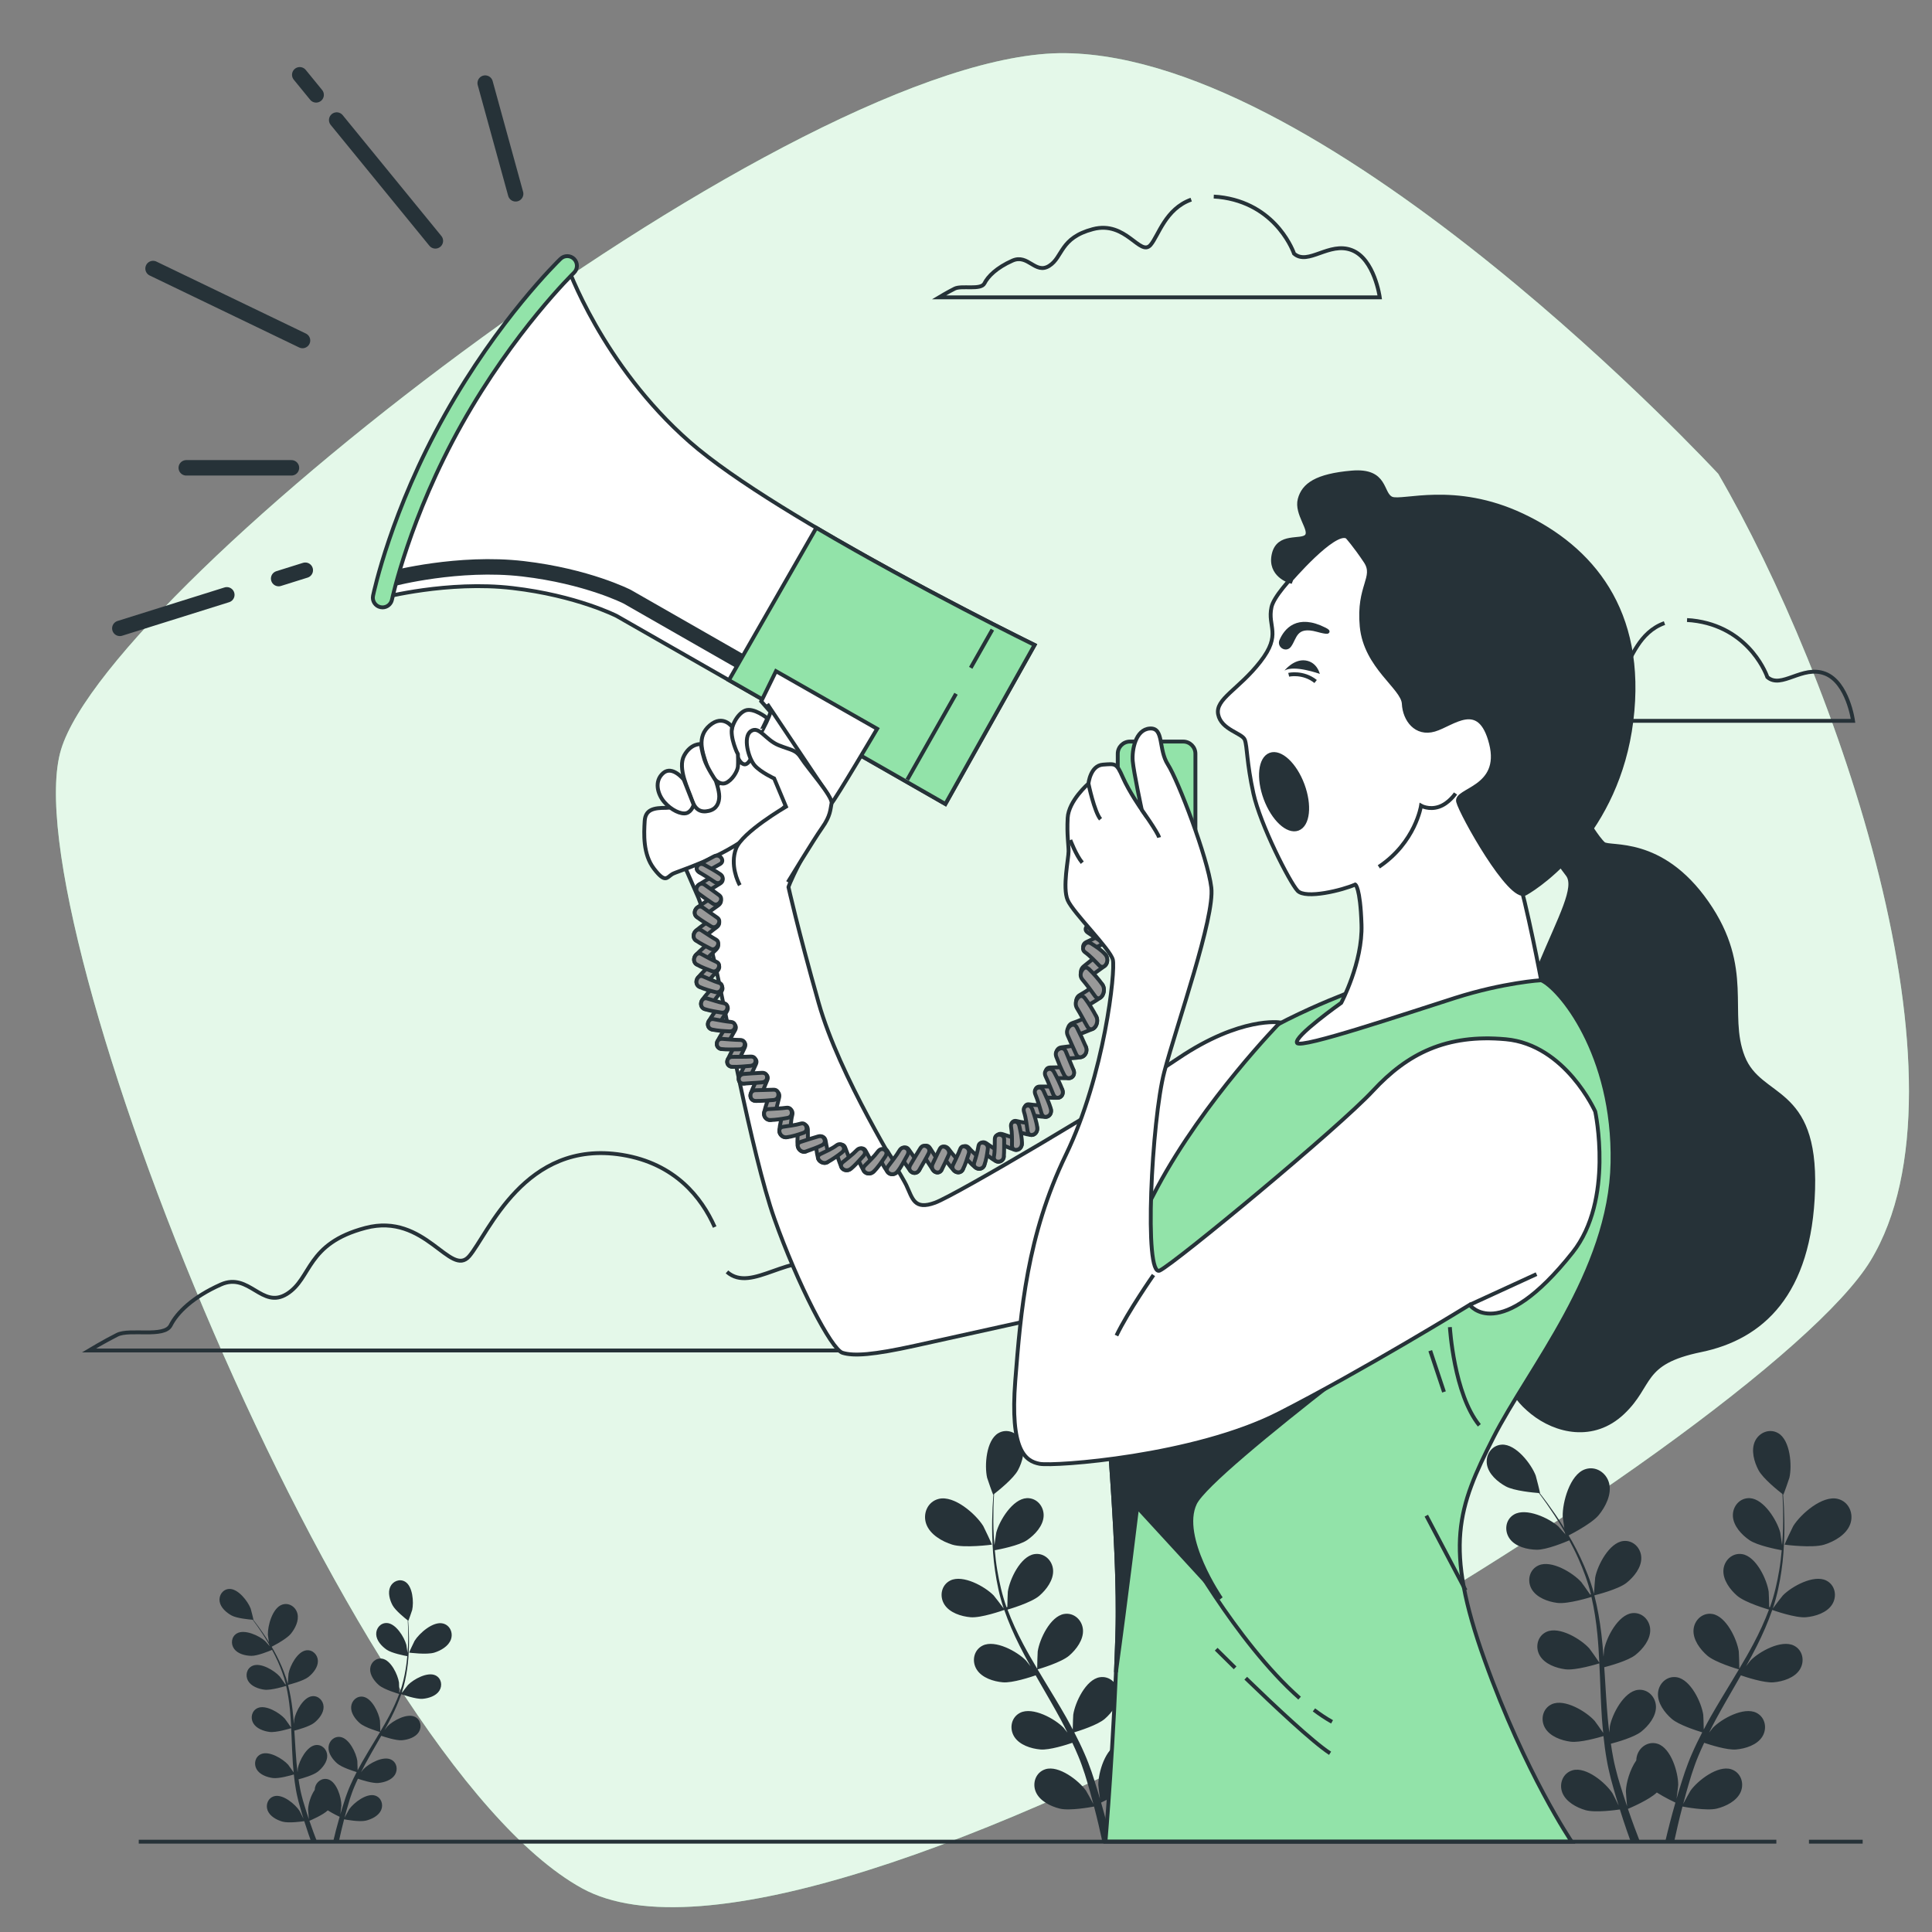 <?xml version="1.0" encoding="utf-8"?>
<!-- Generator: Adobe Illustrator 27.5.0, SVG Export Plug-In . SVG Version: 6.00 Build 0)  -->
<svg version="1.1" xmlns="http://www.w3.org/2000/svg" xmlns:xlink="http://www.w3.org/1999/xlink" x="0px" y="0px"
	 viewBox="0 0 500 500" style="enable-background:new 0 0 500 500;" xml:space="preserve">
<rect x="0" y="0" width="500" height="500" fill="#808080" stroke="none"/>
<g id="Background_Simple">
	<g>
		<path style="fill:#92E3A9;" d="M444.683,122.632c0,0-99.78-107.935-168.925-108.873C206.613,12.82,28.935,150.789,15.806,193.963
			c-13.129,43.174,73.522,260.92,134.79,294.708C211.864,522.459,456.062,372.289,484.07,326.3
			C512.078,280.31,475.317,175.191,444.683,122.632z"/>
		<path style="opacity:0.75;fill:#FFFFFF;" d="M444.683,122.632c0,0-99.78-107.935-168.925-108.873
			C206.613,12.82,28.935,150.789,15.806,193.963c-13.129,43.174,73.522,260.92,134.79,294.708
			C211.864,522.459,456.062,372.289,484.07,326.3C512.078,280.31,475.317,175.191,444.683,122.632z"/>
	</g>
</g>
<g id="Plants">
	<g>
		<path style="fill:#263238;" d="M112.415,427.693c-1.962,0.612-6.53,0.004-6.534,0.004c-0.047-0.006,1.315-2.889,1.421-3.062
			c1.237-1.991,4.796-5.111,7.343-4.477c1.835,0.457,2.665,2.435,2.051,4.142C116.07,426.043,114.086,427.171,112.415,427.693z"/>
		<path style="fill:#263238;" d="M69.832,426.413c-0.043,0.021-0.497-3.135-0.503-3.337c-0.067-2.343,1.18-6.909,3.655-7.785
			c1.782-0.631,3.566,0.56,3.996,2.323c0.439,1.8-0.593,3.836-1.7,5.192C73.981,424.398,69.836,426.411,69.832,426.413z"/>
		<path style="fill:#263238;" d="M70.629,460.153c1.533,0.197,4.563-0.666,5.413-0.922c0.139,1.305,0.306,2.596,0.531,3.86
			c0.108,0.543,0.185,1.104,0.319,1.619c0.124,0.522,0.247,1.039,0.368,1.55c0.289,1.049,0.553,2.026,0.847,2.996
			c0.145,0.491,0.293,0.952,0.44,1.427c-0.365-0.754-0.962-1.938-1.028-2.04c-1.126-1.725-4.316-4.396-6.541-3.788
			c-1.603,0.438-2.294,2.192-1.72,3.68c0.586,1.52,2.351,2.471,3.83,2.896c1.631,0.468,5.217-0.048,5.655-0.114
			c0.366,1.162,0.733,2.29,1.096,3.339c0.236,0.689,0.467,1.337,0.695,1.969h1.515c-0.3-0.769-0.606-1.567-0.923-2.428
			c-0.349-0.941-0.702-1.943-1.055-2.978c0.402-0.167,3.508-1.488,4.76-2.697c1.31,0.834,2.802,1.539,3.064,1.662
			c-0.336,1.171-0.652,2.314-0.928,3.389c-0.28,1.082-0.525,2.089-0.751,3.052h1.468c0.185-0.864,0.382-1.761,0.61-2.724
			c0.228-0.977,0.486-2.009,0.762-3.066c0.444,0.085,3.998,0.742,5.644,0.341c1.495-0.365,3.297-1.245,3.943-2.74
			c0.633-1.464,0.013-3.244-1.571-3.746c-2.199-0.697-5.493,1.844-6.688,3.522c-0.077,0.107-0.837,1.479-1.211,2.187
			c0.169-0.638,0.335-1.273,0.522-1.935c0.261-0.954,0.57-1.953,0.862-2.924c0.17-0.498,0.342-1,0.516-1.508
			c0.164-0.516,0.384-0.987,0.576-1.491c0.297-0.73,0.641-1.468,0.981-2.206c0.955,0.325,3.775,1.23,5.259,1.1
			c1.533-0.134,3.448-0.731,4.313-2.111c0.847-1.351,0.505-3.205-0.985-3.941c-2.068-1.022-5.71,0.99-7.144,2.468
			c-0.046,0.048-0.317,0.392-0.635,0.803c0.355-0.71,0.706-1.42,1.09-2.128c1.087-2.007,2.258-4.018,3.422-6.038
			c0.243-0.421,0.479-0.845,0.72-1.267c0.802,0.278,3.848,1.285,5.404,1.149c1.533-0.134,3.448-0.731,4.313-2.111
			c0.847-1.351,0.505-3.205-0.985-3.941c-2.068-1.022-5.709,0.99-7.144,2.468c-0.051,0.053-0.374,0.464-0.73,0.927
			c0.617-1.106,1.218-2.217,1.78-3.338c0.986-1.959,1.85-3.942,2.536-5.928c0.282,0.101,3.829,1.354,5.558,1.203
			c1.533-0.134,3.448-0.731,4.313-2.111c0.847-1.351,0.505-3.205-0.985-3.941c-2.068-1.022-5.709,0.991-7.144,2.468
			c-0.102,0.105-1.257,1.601-1.652,2.15c0.008-0.024,0.019-0.047,0.027-0.071c0.7-2.092,1.11-4.176,1.404-6.172
			c0.295-1.99,0.404-3.89,0.459-5.639c0.059-1.751,0.006-3.356-0.053-4.776c-0.038-0.769-0.087-1.471-0.14-2.126
			c0.007,0.006,0.039,0.03,0.039,0.03c0.034,0.026,0.961-2.619,1-2.793c0.455-2.009,0.153-6.158-1.832-7.333
			c-1.43-0.846-3.17-0.121-3.84,1.326c-0.684,1.478-0.138,3.408,0.586,4.766c0.742,1.391,3.298,3.424,3.938,3.92
			c0.041,0.681,0.077,1.41,0.1,2.216c0.028,1.418,0.046,3.018-0.05,4.76c-0.025,0.464-0.07,0.963-0.105,1.446
			c-0.11-0.827-0.276-1.961-0.305-2.069c-0.522-1.993-2.702-5.536-5.005-5.664c-1.659-0.092-2.87,1.353-2.797,2.947
			c0.074,1.627,1.448,3.089,2.716,3.96c1.323,0.909,4.609,1.54,5.329,1.67c-0.094,1.07-0.217,2.167-0.411,3.304
			c-0.331,1.963-0.788,4.037-1.525,6.083c-0.071-0.012-0.058-0.01-0.13-0.021c-0.008-0.776-0.063-2.406-0.083-2.54
			c-0.3-2.038-2.077-5.799-4.353-6.179c-1.639-0.274-3.001,1.03-3.104,2.621c-0.105,1.625,1.1,3.229,2.264,4.234
			c1.342,1.158,5.099,2.242,5.241,2.282c-0.71,1.901-1.585,3.798-2.581,5.676c-0.72,1.362-1.506,2.711-2.307,4.058
			c0.009-0.545-0.061-2.684-0.084-2.838c-0.3-2.038-2.077-5.799-4.353-6.18c-1.639-0.274-3.001,1.03-3.104,2.621
			c-0.105,1.625,1.1,3.229,2.265,4.234c1.31,1.131,4.905,2.186,5.209,2.273c-0.364,0.612-0.725,1.224-1.095,1.833
			c-1.206,1.992-2.424,3.983-3.566,5.985c-0.396,0.693-0.76,1.391-1.129,2.089c-0.012-0.817-0.062-2.303-0.081-2.431
			c-0.3-2.038-2.077-5.799-4.353-6.18c-1.64-0.274-3.001,1.03-3.104,2.621c-0.105,1.625,1.1,3.229,2.265,4.234
			c1.17,1.01,4.174,1.962,5.023,2.218c-0.604,1.165-1.177,2.334-1.687,3.512c-0.209,0.513-0.455,1.022-0.627,1.526
			c-0.185,0.504-0.368,1.002-0.548,1.496c-0.338,1.035-0.656,1.995-0.946,2.966c-0.15,0.49-0.28,0.955-0.42,1.433
			c0.112-0.83,0.267-2.147,0.268-2.269c0.012-2.06-1.175-6.047-3.366-6.767c-1.579-0.519-3.123,0.563-3.465,2.12
			c-0.043,0.198-0.067,0.398-0.072,0.601c-1.055,1.506-1.668,3.698-1.714,5.067c-0.005,0.132,0.117,1.695,0.197,2.492
			c-0.211-0.626-0.423-1.246-0.632-1.902c-0.308-0.94-0.603-1.944-0.894-2.914c-0.133-0.509-0.266-1.023-0.402-1.542
			c-0.147-0.521-0.224-1.035-0.342-1.561c-0.155-0.773-0.276-1.578-0.398-2.382c0.976-0.256,3.827-1.056,4.993-1.983
			c1.204-0.958,2.473-2.512,2.433-4.14c-0.039-1.594-1.347-2.952-2.996-2.744c-2.289,0.289-4.216,3.975-4.597,6
			c-0.012,0.066-0.049,0.502-0.087,1.019c-0.096-0.787-0.194-1.574-0.264-2.376c-0.201-2.274-0.333-4.597-0.477-6.924
			c-0.03-0.485-0.067-0.969-0.098-1.454c0.822-0.211,3.919-1.051,5.141-2.022c1.204-0.958,2.473-2.512,2.433-4.14
			c-0.039-1.594-1.347-2.951-2.996-2.744c-2.289,0.289-4.215,3.976-4.597,6c-0.014,0.072-0.056,0.593-0.098,1.176
			c-0.096-1.263-0.207-2.521-0.356-3.766c-0.259-2.177-0.631-4.308-1.156-6.343c0.291-0.072,3.941-0.983,5.299-2.063
			c1.204-0.957,2.472-2.512,2.433-4.14c-0.039-1.594-1.347-2.951-2.996-2.744c-2.289,0.289-4.216,3.976-4.597,6
			c-0.027,0.144-0.165,2.029-0.192,2.704c-0.007-0.024-0.01-0.05-0.016-0.074c-0.57-2.132-1.378-4.096-2.234-5.922
			c-0.852-1.823-1.809-3.467-2.728-4.957c-0.916-1.493-1.847-2.802-2.679-3.954c-0.456-0.62-0.884-1.179-1.29-1.696
			c0.01,0.001,0.049,0.003,0.049,0.003c0.042,0.003-0.644-2.714-0.706-2.881c-0.729-1.927-3.27-5.221-5.573-5.106
			c-1.66,0.083-2.711,1.648-2.472,3.224c0.245,1.61,1.765,2.919,3.117,3.652c1.386,0.75,4.639,1.037,5.447,1.098
			c0.41,0.545,0.842,1.133,1.305,1.793c0.805,1.167,1.704,2.492,2.584,3.998c0.235,0.401,0.472,0.842,0.71,1.264
			c-0.548-0.629-1.312-1.483-1.396-1.558c-1.534-1.374-5.307-3.127-7.299-1.963c-1.435,0.838-1.647,2.712-0.708,4.001
			c0.959,1.316,2.911,1.777,4.45,1.804c1.605,0.028,4.694-1.258,5.366-1.547c0.511,0.945,1.015,1.927,1.48,2.982
			c0.806,1.819,1.57,3.801,2.084,5.914c-0.066,0.03-0.054,0.024-0.12,0.054c-0.435-0.643-1.379-1.971-1.47-2.072
			c-1.374-1.534-4.932-3.691-7.039-2.753c-1.518,0.676-1.935,2.515-1.143,3.899c0.809,1.414,2.699,2.087,4.225,2.282
			c1.758,0.225,5.49-0.943,5.63-0.987c0.456,1.977,0.774,4.042,0.978,6.158c0.15,1.533,0.24,3.092,0.315,4.657
			c-0.293-0.459-1.532-2.205-1.635-2.32c-1.374-1.534-4.932-3.691-7.039-2.753c-1.518,0.676-1.935,2.514-1.143,3.898
			c0.809,1.414,2.699,2.087,4.225,2.282c1.717,0.22,5.297-0.883,5.598-0.978c0.034,0.711,0.071,1.42,0.099,2.133
			c0.093,2.327,0.175,4.659,0.328,6.959c0.052,0.797,0.134,1.58,0.212,2.365c-0.461-0.675-1.323-1.887-1.409-1.982
			c-1.375-1.534-4.932-3.691-7.04-2.753c-1.518,0.676-1.935,2.515-1.143,3.899C67.213,459.284,69.103,459.957,70.629,460.153z"/>
	</g>
	<g>
		<path style="fill:#263238;" d="M472.119,399.749c-3.082,0.961-10.259,0.007-10.265,0.006c-0.074-0.01,2.065-4.539,2.232-4.81
			c1.943-3.128,7.535-8.031,11.537-7.034c2.883,0.718,4.187,3.826,3.223,6.508C477.862,397.157,474.745,398.93,472.119,399.749z"/>
		<path style="fill:#263238;" d="M405.22,397.737c-0.068,0.033-0.782-4.925-0.791-5.243c-0.105-3.681,1.855-10.854,5.742-12.231
			c2.8-0.992,5.603,0.88,6.278,3.649c0.69,2.828-0.932,6.026-2.67,8.158C411.738,394.572,405.225,397.735,405.22,397.737z"/>
		<path style="fill:#263238;" d="M406.471,450.746c2.408,0.309,7.169-1.047,8.505-1.448c0.219,2.05,0.481,4.079,0.835,6.064
			c0.171,0.853,0.29,1.734,0.501,2.543c0.195,0.82,0.388,1.632,0.579,2.436c0.453,1.649,0.869,3.183,1.331,4.706
			c0.228,0.772,0.461,1.495,0.692,2.242c-0.573-1.184-1.511-3.045-1.616-3.205c-1.769-2.71-6.781-6.906-10.277-5.951
			c-2.519,0.688-3.604,3.444-2.703,5.782c0.92,2.388,3.694,3.883,6.017,4.55c2.562,0.735,8.196-0.076,8.885-0.18
			c0.574,1.826,1.151,3.598,1.721,5.246c0.372,1.083,0.735,2.101,1.093,3.094h2.379c-0.471-1.209-0.953-2.462-1.45-3.814
			c-0.547-1.478-1.103-3.053-1.658-4.678c0.632-0.263,5.512-2.338,7.479-4.237c2.058,1.31,4.401,2.418,4.814,2.611
			c-0.528,1.84-1.025,3.635-1.458,5.324c-0.44,1.7-0.824,3.282-1.18,4.794h2.307c0.291-1.358,0.601-2.766,0.958-4.28
			c0.358-1.535,0.764-3.156,1.198-4.816c0.697,0.134,6.282,1.166,8.867,0.536c2.348-0.573,5.18-1.956,6.195-4.304
			c0.994-2.3,0.021-5.097-2.468-5.886c-3.455-1.095-8.631,2.897-10.507,5.533c-0.12,0.169-1.315,2.324-1.902,3.437
			c0.266-1.003,0.526-2,0.82-3.04c0.411-1.499,0.895-3.069,1.354-4.594c0.267-0.782,0.537-1.571,0.81-2.369
			c0.258-0.811,0.603-1.551,0.905-2.342c0.467-1.147,1.007-2.307,1.542-3.466c1.5,0.511,5.931,1.933,8.262,1.728
			c2.408-0.211,5.417-1.148,6.776-3.316c1.331-2.123,0.793-5.036-1.548-6.192c-3.249-1.605-8.97,1.556-11.224,3.878
			c-0.073,0.076-0.499,0.615-0.997,1.261c0.557-1.115,1.11-2.231,1.713-3.343c1.708-3.154,3.547-6.313,5.376-9.487
			c0.382-0.661,0.752-1.328,1.131-1.99c1.261,0.436,6.046,2.019,8.49,1.805c2.408-0.211,5.417-1.149,6.776-3.317
			c1.331-2.123,0.793-5.035-1.548-6.192c-3.249-1.605-8.97,1.556-11.224,3.878c-0.08,0.083-0.587,0.729-1.147,1.457
			c0.969-1.738,1.914-3.483,2.797-5.244c1.548-3.077,2.907-6.192,3.984-9.314c0.443,0.158,6.016,2.128,8.732,1.889
			c2.408-0.211,5.417-1.148,6.776-3.316c1.331-2.123,0.793-5.036-1.548-6.192c-3.249-1.605-8.97,1.556-11.224,3.878
			c-0.16,0.165-1.975,2.516-2.596,3.377c0.012-0.037,0.03-0.074,0.043-0.111c1.1-3.287,1.745-6.561,2.206-9.696
			c0.464-3.127,0.635-6.111,0.721-8.859c0.093-2.751,0.009-5.272-0.084-7.503c-0.059-1.208-0.136-2.311-0.219-3.34
			c0.012,0.009,0.061,0.047,0.061,0.047c0.053,0.04,1.509-4.115,1.571-4.388c0.715-3.156,0.241-9.675-2.878-11.521
			c-2.247-1.33-4.981-0.19-6.033,2.083c-1.074,2.322-0.217,5.355,0.92,7.487c1.166,2.185,5.181,5.379,6.187,6.159
			c0.064,1.07,0.121,2.215,0.157,3.481c0.044,2.227,0.073,4.742-0.079,7.478c-0.039,0.729-0.11,1.512-0.165,2.272
			c-0.173-1.3-0.434-3.081-0.479-3.25c-0.82-3.131-4.245-8.698-7.863-8.899c-2.607-0.145-4.508,2.126-4.395,4.629
			c0.116,2.555,2.274,4.852,4.267,6.221c2.079,1.428,7.241,2.419,8.373,2.623c-0.148,1.681-0.34,3.405-0.645,5.19
			c-0.521,3.084-1.237,6.343-2.396,9.557c-0.112-0.018-0.092-0.015-0.204-0.034c-0.013-1.219-0.099-3.78-0.13-3.991
			c-0.471-3.202-3.263-9.111-6.838-9.708c-2.575-0.43-4.715,1.618-4.876,4.118c-0.165,2.553,1.727,5.073,3.558,6.652
			c2.109,1.82,8.012,3.522,8.233,3.586c-1.116,2.987-2.49,5.967-4.055,8.918c-1.132,2.14-2.366,4.26-3.624,6.376
			c0.014-0.856-0.096-4.217-0.131-4.458c-0.471-3.202-3.264-9.111-6.839-9.709c-2.575-0.43-4.715,1.619-4.877,4.118
			c-0.165,2.553,1.728,5.073,3.558,6.652c2.059,1.777,7.707,3.434,8.184,3.571c-0.572,0.961-1.139,1.922-1.72,2.88
			c-1.895,3.129-3.809,6.257-5.602,9.403c-0.622,1.09-1.194,2.186-1.773,3.282c-0.019-1.284-0.098-3.619-0.128-3.819
			c-0.471-3.202-3.263-9.112-6.838-9.709c-2.576-0.431-4.715,1.618-4.876,4.118c-0.165,2.553,1.728,5.073,3.558,6.652
			c1.838,1.586,6.557,3.082,7.892,3.484c-0.948,1.83-1.849,3.667-2.649,5.518c-0.328,0.805-0.714,1.606-0.985,2.397
			c-0.29,0.791-0.577,1.574-0.861,2.35c-0.531,1.625-1.031,3.134-1.486,4.66c-0.236,0.77-0.44,1.501-0.66,2.251
			c0.175-1.303,0.419-3.373,0.42-3.564c0.02-3.236-1.845-9.501-5.288-10.632c-2.48-0.816-4.906,0.885-5.444,3.331
			c-0.068,0.311-0.105,0.626-0.114,0.944c-1.658,2.366-2.62,5.811-2.694,7.96c-0.008,0.207,0.184,2.663,0.309,3.915
			c-0.332-0.983-0.664-1.958-0.993-2.987c-0.484-1.477-0.947-3.053-1.405-4.579c-0.208-0.8-0.419-1.607-0.631-2.423
			c-0.232-0.819-0.352-1.626-0.538-2.452c-0.243-1.215-0.433-2.479-0.626-3.742c1.534-0.402,6.013-1.66,7.845-3.116
			c1.892-1.504,3.884-3.947,3.822-6.504c-0.061-2.505-2.116-4.638-4.707-4.311c-3.596,0.453-6.623,6.246-7.222,9.426
			c-0.019,0.103-0.076,0.788-0.136,1.602c-0.15-1.237-0.305-2.473-0.415-3.732c-0.315-3.573-0.524-7.223-0.75-10.879
			c-0.047-0.762-0.105-1.522-0.155-2.284c1.292-0.332,6.157-1.651,8.077-3.177c1.892-1.505,3.884-3.946,3.822-6.504
			c-0.061-2.504-2.116-4.637-4.707-4.31c-3.595,0.453-6.623,6.246-7.222,9.426c-0.022,0.114-0.088,0.932-0.154,1.848
			c-0.151-1.984-0.326-3.961-0.56-5.917c-0.406-3.421-0.992-6.769-1.816-9.966c0.457-0.112,6.192-1.545,8.326-3.241
			c1.892-1.504,3.884-3.947,3.822-6.504c-0.061-2.504-2.117-4.637-4.707-4.311c-3.596,0.454-6.623,6.247-7.222,9.427
			c-0.043,0.226-0.26,3.188-0.302,4.249c-0.01-0.037-0.016-0.078-0.026-0.116c-0.896-3.349-2.164-6.435-3.51-9.304
			c-1.338-2.864-2.841-5.447-4.286-7.787c-1.44-2.346-2.901-4.402-4.208-6.212c-0.716-0.974-1.389-1.852-2.026-2.664
			c0.015,0.001,0.077,0.005,0.077,0.005c0.066,0.004-1.011-4.264-1.109-4.526c-1.145-3.027-5.137-8.203-8.756-8.022
			c-2.607,0.13-4.26,2.589-3.883,5.066c0.385,2.53,2.773,4.587,4.898,5.738c2.178,1.179,7.289,1.629,8.558,1.724
			c0.644,0.857,1.323,1.78,2.051,2.816c1.265,1.834,2.677,3.915,4.06,6.282c0.37,0.629,0.742,1.322,1.115,1.986
			c-0.861-0.989-2.062-2.33-2.193-2.448c-2.411-2.158-8.338-4.913-11.467-3.084c-2.255,1.317-2.588,4.261-1.112,6.285
			c1.507,2.067,4.574,2.792,6.991,2.834c2.522,0.044,7.374-1.977,8.431-2.431c0.803,1.484,1.594,3.027,2.325,4.685
			c1.267,2.858,2.467,5.972,3.274,9.291c-0.104,0.046-0.085,0.038-0.189,0.085c-0.683-1.01-2.167-3.097-2.309-3.255
			c-2.159-2.411-7.748-5.799-11.059-4.325c-2.385,1.062-3.04,3.951-1.795,6.125c1.271,2.221,4.24,3.278,6.638,3.586
			c2.762,0.354,8.625-1.482,8.845-1.551c0.716,3.107,1.215,6.351,1.537,9.675c0.236,2.409,0.377,4.858,0.495,7.317
			c-0.461-0.722-2.406-3.464-2.569-3.646c-2.159-2.411-7.748-5.799-11.059-4.325c-2.386,1.062-3.04,3.951-1.796,6.125
			c1.271,2.221,4.24,3.279,6.637,3.586c2.697,0.346,8.322-1.388,8.795-1.536c0.053,1.117,0.111,2.231,0.155,3.351
			c0.146,3.655,0.276,7.32,0.515,10.933c0.082,1.251,0.21,2.482,0.332,3.715c-0.724-1.061-2.079-2.964-2.213-3.114
			c-2.16-2.411-7.749-5.799-11.06-4.326c-2.385,1.063-3.04,3.951-1.795,6.125C401.105,449.382,404.074,450.439,406.471,450.746z"/>
	</g>
	<g>
		<path style="fill:#263238;" d="M246.44,399.749c3.082,0.961,10.259,0.007,10.265,0.006c0.074-0.01-2.065-4.539-2.232-4.81
			c-1.943-3.128-7.535-8.031-11.537-7.034c-2.883,0.718-4.187,3.826-3.223,6.508C240.697,397.157,243.814,398.93,246.44,399.749z"/>
		<path style="fill:#263238;" d="M313.34,397.737c0.068,0.033,0.782-4.925,0.791-5.243c0.105-3.681-1.854-10.854-5.742-12.231
			c-2.8-0.992-5.603,0.88-6.278,3.649c-0.69,2.828,0.932,6.026,2.67,8.158C306.822,394.572,313.335,397.735,313.34,397.737z"/>
		<path style="fill:#263238;" d="M312.088,450.746c-2.409,0.309-7.169-1.047-8.505-1.448c-0.219,2.05-0.481,4.079-0.835,6.064
			c-0.171,0.853-0.29,1.734-0.501,2.543c-0.195,0.82-0.388,1.632-0.578,2.436c-0.453,1.649-0.869,3.183-1.331,4.706
			c-0.228,0.772-0.461,1.495-0.692,2.242c0.573-1.184,1.511-3.045,1.616-3.205c1.769-2.71,6.781-6.906,10.277-5.951
			c2.519,0.688,3.604,3.444,2.703,5.782c-0.92,2.388-3.694,3.883-6.017,4.55c-2.562,0.735-8.196-0.076-8.884-0.18
			c-0.574,1.826-1.151,3.598-1.721,5.246c-0.372,1.083-0.735,2.101-1.093,3.094h-2.38c0.472-1.209,0.953-2.462,1.45-3.814
			c0.547-1.478,1.103-3.053,1.658-4.678c-0.632-0.263-5.512-2.338-7.479-4.237c-2.058,1.31-4.401,2.418-4.814,2.611
			c0.528,1.84,1.025,3.635,1.458,5.324c0.44,1.7,0.824,3.282,1.18,4.794h-2.306c-0.291-1.358-0.601-2.766-0.958-4.28
			c-0.358-1.535-0.764-3.156-1.198-4.816c-0.697,0.134-6.282,1.166-8.867,0.536c-2.348-0.573-5.18-1.956-6.195-4.304
			c-0.994-2.3-0.021-5.097,2.468-5.886c3.455-1.095,8.631,2.897,10.507,5.533c0.12,0.169,1.315,2.324,1.902,3.437
			c-0.266-1.003-0.526-2-0.82-3.04c-0.411-1.499-0.895-3.069-1.354-4.594c-0.267-0.782-0.537-1.571-0.81-2.369
			c-0.258-0.811-0.603-1.551-0.905-2.342c-0.467-1.147-1.007-2.307-1.542-3.466c-1.501,0.511-5.931,1.933-8.262,1.728
			c-2.408-0.211-5.417-1.148-6.776-3.316c-1.331-2.123-0.793-5.036,1.548-6.192c3.249-1.605,8.97,1.556,11.224,3.878
			c0.073,0.076,0.499,0.615,0.997,1.261c-0.557-1.115-1.11-2.231-1.713-3.343c-1.708-3.154-3.547-6.313-5.376-9.487
			c-0.382-0.661-0.752-1.328-1.131-1.99c-1.261,0.436-6.046,2.019-8.49,1.805c-2.408-0.211-5.417-1.149-6.776-3.317
			c-1.331-2.123-0.793-5.035,1.548-6.192c3.249-1.605,8.97,1.556,11.224,3.878c0.08,0.083,0.587,0.729,1.147,1.457
			c-0.969-1.738-1.914-3.483-2.797-5.244c-1.548-3.077-2.907-6.192-3.984-9.314c-0.443,0.158-6.016,2.128-8.732,1.889
			c-2.408-0.211-5.417-1.148-6.776-3.316c-1.331-2.123-0.793-5.036,1.548-6.192c3.249-1.605,8.97,1.556,11.224,3.878
			c0.16,0.165,1.975,2.516,2.596,3.377c-0.012-0.037-0.03-0.074-0.043-0.111c-1.1-3.287-1.745-6.561-2.206-9.696
			c-0.464-3.127-0.635-6.111-0.721-8.859c-0.093-2.751-0.009-5.272,0.083-7.503c0.06-1.208,0.136-2.311,0.219-3.34
			c-0.012,0.009-0.061,0.047-0.061,0.047c-0.053,0.04-1.509-4.115-1.571-4.388c-0.715-3.156-0.241-9.675,2.878-11.521
			c2.247-1.33,4.981-0.19,6.033,2.083c1.074,2.322,0.218,5.355-0.92,7.487c-1.166,2.185-5.181,5.379-6.187,6.159
			c-0.065,1.07-0.121,2.215-0.157,3.481c-0.044,2.227-0.073,4.742,0.079,7.478c0.039,0.729,0.11,1.512,0.165,2.272
			c0.173-1.3,0.434-3.081,0.479-3.25c0.82-3.131,4.245-8.698,7.863-8.899c2.607-0.145,4.508,2.126,4.395,4.629
			c-0.117,2.555-2.274,4.852-4.267,6.221c-2.079,1.428-7.241,2.419-8.373,2.623c0.148,1.681,0.34,3.405,0.645,5.19
			c0.52,3.084,1.237,6.343,2.395,9.557c0.112-0.018,0.092-0.015,0.204-0.034c0.013-1.219,0.099-3.78,0.13-3.991
			c0.471-3.202,3.263-9.111,6.838-9.708c2.575-0.43,4.715,1.618,4.876,4.118c0.165,2.553-1.727,5.073-3.558,6.652
			c-2.109,1.82-8.012,3.522-8.234,3.586c1.116,2.987,2.49,5.967,4.055,8.918c1.132,2.14,2.366,4.26,3.624,6.376
			c-0.014-0.856,0.096-4.217,0.131-4.458c0.471-3.202,3.264-9.111,6.839-9.709c2.575-0.43,4.715,1.619,4.877,4.118
			c0.165,2.553-1.728,5.073-3.558,6.652c-2.059,1.777-7.707,3.434-8.184,3.571c0.572,0.961,1.139,1.922,1.72,2.88
			c1.895,3.129,3.809,6.257,5.602,9.403c0.622,1.09,1.194,2.186,1.773,3.282c0.019-1.284,0.098-3.619,0.128-3.819
			c0.471-3.202,3.263-9.112,6.838-9.709c2.576-0.431,4.715,1.618,4.876,4.118c0.165,2.553-1.727,5.073-3.558,6.652
			c-1.838,1.586-6.557,3.082-7.892,3.484c0.949,1.83,1.849,3.667,2.65,5.518c0.328,0.805,0.714,1.606,0.985,2.397
			c0.29,0.791,0.577,1.574,0.861,2.35c0.531,1.625,1.031,3.134,1.486,4.66c0.236,0.77,0.44,1.501,0.66,2.251
			c-0.175-1.303-0.42-3.373-0.42-3.564c-0.02-3.236,1.845-9.501,5.288-10.632c2.48-0.816,4.906,0.885,5.444,3.331
			c0.068,0.311,0.105,0.626,0.114,0.944c1.658,2.366,2.62,5.811,2.693,7.96c0.008,0.207-0.184,2.663-0.309,3.915
			c0.331-0.983,0.664-1.958,0.993-2.987c0.484-1.477,0.947-3.053,1.405-4.579c0.208-0.8,0.418-1.607,0.631-2.423
			c0.232-0.819,0.352-1.626,0.537-2.452c0.243-1.215,0.434-2.479,0.626-3.742c-1.534-0.402-6.013-1.66-7.845-3.116
			c-1.892-1.504-3.885-3.947-3.822-6.504c0.061-2.505,2.116-4.638,4.707-4.311c3.596,0.453,6.623,6.246,7.222,9.426
			c0.019,0.103,0.076,0.788,0.136,1.602c0.15-1.237,0.305-2.473,0.415-3.732c0.315-3.573,0.524-7.223,0.75-10.879
			c0.047-0.762,0.105-1.522,0.155-2.284c-1.292-0.332-6.157-1.651-8.077-3.177c-1.892-1.505-3.884-3.946-3.822-6.504
			c0.061-2.504,2.116-4.637,4.707-4.31c3.595,0.453,6.623,6.246,7.222,9.426c0.022,0.114,0.088,0.932,0.154,1.848
			c0.151-1.984,0.326-3.961,0.56-5.917c0.407-3.421,0.992-6.769,1.816-9.966c-0.457-0.112-6.192-1.545-8.326-3.241
			c-1.892-1.504-3.884-3.947-3.822-6.504c0.061-2.504,2.117-4.637,4.707-4.311c3.596,0.454,6.623,6.247,7.222,9.427
			c0.043,0.226,0.26,3.188,0.302,4.249c0.01-0.037,0.016-0.078,0.026-0.116c0.896-3.349,2.164-6.435,3.51-9.304
			c1.338-2.864,2.841-5.447,4.286-7.787c1.439-2.346,2.901-4.402,4.208-6.212c0.716-0.974,1.389-1.852,2.026-2.664
			c-0.015,0.001-0.077,0.005-0.077,0.005c-0.066,0.004,1.011-4.264,1.11-4.526c1.145-3.027,5.137-8.203,8.756-8.022
			c2.608,0.13,4.26,2.589,3.883,5.066c-0.385,2.53-2.773,4.587-4.898,5.738c-2.178,1.179-7.289,1.629-8.558,1.724
			c-0.644,0.857-1.323,1.78-2.051,2.816c-1.266,1.834-2.677,3.915-4.06,6.282c-0.37,0.629-0.742,1.322-1.115,1.986
			c0.861-0.989,2.062-2.33,2.193-2.448c2.411-2.158,8.338-4.913,11.467-3.084c2.254,1.317,2.587,4.261,1.112,6.285
			c-1.507,2.067-4.574,2.792-6.991,2.834c-2.522,0.044-7.374-1.977-8.431-2.431c-0.804,1.484-1.594,3.027-2.325,4.685
			c-1.267,2.858-2.467,5.972-3.274,9.291c0.104,0.046,0.085,0.038,0.189,0.085c0.683-1.01,2.167-3.097,2.309-3.255
			c2.159-2.411,7.748-5.799,11.059-4.325c2.385,1.062,3.039,3.951,1.795,6.125c-1.271,2.221-4.24,3.278-6.637,3.586
			c-2.763,0.354-8.625-1.482-8.845-1.551c-0.717,3.107-1.215,6.351-1.537,9.675c-0.236,2.409-0.377,4.858-0.495,7.317
			c0.461-0.722,2.406-3.464,2.569-3.646c2.159-2.411,7.748-5.799,11.059-4.325c2.386,1.062,3.04,3.951,1.796,6.125
			c-1.271,2.221-4.24,3.279-6.637,3.586c-2.697,0.346-8.322-1.388-8.795-1.536c-0.053,1.117-0.111,2.231-0.155,3.351
			c-0.146,3.655-0.275,7.32-0.515,10.933c-0.082,1.251-0.21,2.482-0.332,3.715c0.724-1.061,2.079-2.964,2.213-3.114
			c2.16-2.411,7.749-5.799,11.06-4.326c2.385,1.063,3.04,3.951,1.795,6.125C317.455,449.382,314.486,450.439,312.088,450.746z"/>
	</g>
</g>
<g id="Clouds">
	<g>
		<path style="fill:none;stroke:#263238;stroke-miterlimit:10;" d="M308.281,51.663c-6.684,2.377-8.467,9.337-10.504,11.714
			c-2.716,3.169-6.338-6.338-14.939-4.074c-8.601,2.264-7.696,7.243-11.318,9.507c-3.622,2.263-5.432-3.169-9.507-1.358
			c-4.074,1.811-6.338,4.074-7.243,5.885c-0.906,1.811-5.885,0.453-7.696,1.358c-1.811,0.905-4.074,2.263-4.074,2.263h114.081
			c0,0-1.358-9.959-7.243-12.223c-5.885-2.263-11.318,4.074-14.939,0.905c0,0-4.074-12.223-18.108-14.486
			c-0.943-0.152-1.833-0.243-2.673-0.279"/>
	</g>
	<g>
		<path style="fill:none;stroke:#263238;stroke-miterlimit:10;" d="M430.77,161.257c-6.684,2.377-8.467,9.337-10.504,11.714
			c-2.716,3.169-6.338-6.338-14.939-4.074c-8.601,2.263-7.696,7.243-11.318,9.507c-3.622,2.263-5.432-3.169-9.507-1.358
			c-4.074,1.811-6.338,4.074-7.243,5.885c-0.905,1.811-5.885,0.453-7.696,1.358c-1.811,0.905-4.074,2.263-4.074,2.263h114.081
			c0,0-1.358-9.959-7.243-12.223c-5.885-2.263-11.318,4.074-14.939,0.905c0,0-4.074-12.223-18.108-14.487
			c-0.943-0.152-1.833-0.243-2.673-0.279"/>
	</g>
	<g>
		<path style="fill:none;stroke:#263238;stroke-miterlimit:10;" d="M184.964,317.554c-3.36-7.575-10.198-16.454-24.012-18.682
			c-25.216-4.067-34.632,20.536-39.513,26.23c-4.881,5.694-11.388-11.388-26.843-7.321c-15.455,4.067-13.828,13.015-20.336,17.082
			c-6.507,4.067-9.761-5.694-17.082-2.44c-7.321,3.254-11.388,7.321-13.015,10.574c-1.627,3.254-10.574,0.814-13.828,2.44
			c-3.254,1.627-7.321,4.067-7.321,4.067h204.983c0,0-2.44-17.895-13.015-21.962c-10.574-4.067-20.335,7.321-26.843,1.627"/>
	</g>
</g>
<g id="Character">
	<g>
		<path style="fill:#263238;stroke:#263238;stroke-miterlimit:10;" d="M410.436,212.014c0,0,2.971,4.951,4.555,6.338
			c1.585,1.386,14.854-1.783,26.738,15.251c11.883,17.033,4.903,28.636,9.344,39.939c4.44,11.303,18.973,7.266,18.165,34.312
			c-0.807,27.046-13.321,38.349-29.064,41.578c-15.743,3.229-12.514,8.881-20.184,16.147c-7.67,7.266-17.358,4.844-23.413,0
			c-6.055-4.844-8.073-10.092-5.248-20.991c2.826-10.899,15.34-45.615,10.899-59.34s-8.881-23.009-3.633-35.523
			c5.248-12.514,9.534-20.123,7.112-23.352c-2.422-3.229-4.844-6.459-4.844-6.459L410.436,212.014z"/>
		<path style="fill:#92E3A9;stroke:#263238;stroke-miterlimit:10;" d="M351.702,255.886c0,0-22.797,8.062-34.751,18.071
			s-31.693,45.593-31.693,65.054c0,19.461,4.726,57.826,3.892,84.515c-0.834,26.689-3.058,53.1-3.058,53.1h120.656
			c0,0-11.954-17.515-22.519-46.983c-10.564-29.469-6.95-39.477,2.224-57.548c9.174-18.071,30.303-42.813,30.859-71.17
			c0.556-28.357-13.844-45.288-18.459-47.248C394.237,251.716,364.49,251.994,351.702,255.886z"/>
		<path style="fill:#263238;stroke:#263238;stroke-miterlimit:10;" d="M288.808,432.768c2.611-18.909,5.493-42.733,5.493-42.733
			l21.704,23.633c0,0-10.913-15.829-6.752-24.598c4.16-8.769,69.452-56.912,69.452-56.912s9.164-5.788,10.128-19.775
			c0.965-13.987-101.766,41.478-101.766,41.478s-0.175,4.831-0.431,12.37c1.322,18.569,3.045,40.296,2.514,57.293
			C289.053,426.625,288.937,429.718,288.808,432.768z"/>
		<path style="fill:#FFFFFF;stroke:#263238;stroke-miterlimit:10;" d="M344.956,139.141c0,0-14.769,12.843-15.893,17.98
			c-1.124,5.137,2.729,6.903-2.89,14.127c-5.619,7.224-11.719,9.632-10.916,13.645c0.803,4.013,6.261,4.816,6.903,6.582
			c0.642,1.766,0.46,5.856,2.225,13.883c1.766,8.027,9.334,22.913,11.421,25.161c2.087,2.247,11.719-0.16,14.93-1.605
			c0,0,1.301,0.567,1.622,10.36c0.321,9.793-5.257,20.267-5.257,20.267s-12.419,8.792-11.428,10.376s28.52-7.724,40.998-11.685
			c12.478-3.961,22.182-4.555,22.182-4.555s-3.666-19.479-6.439-28.391c-2.773-8.913,6.932-16.439,9.309-32.878
			c2.377-16.439,10.695-27.53-7.328-42.582c-18.023-15.052-36.641-16.043-41.394-15.052
			C348.246,135.762,344.956,139.141,344.956,139.141z"/>
		<path style="fill:#263238;stroke:#263238;stroke-miterlimit:10;" d="M337.111,203.107c1.973,5.296,1.426,10.389-1.222,11.376
			c-2.648,0.987-6.394-2.507-8.367-7.803c-1.973-5.296-1.426-10.389,1.222-11.376C331.392,194.317,335.138,197.811,337.111,203.107z
			"/>
		<path style="fill:none;stroke:#263238;stroke-miterlimit:10;" d="M333.514,174.629c0,0,3.702-0.871,6.967,1.742"/>
		<path style="fill:#263238;" d="M332.425,173.54c0,0,2.395-3.048,5.443-2.613c3.048,0.436,3.701,3.484,3.701,3.484
			S335.038,172.016,332.425,173.54z"/>
		<path style="fill:#263238;stroke:#263238;stroke-miterlimit:10;" d="M342.831,162.893c-7.098-3.601-10.083,0.262-11.241,2.939
			c-0.566,1.309,1.186,2.413,2.069,1.293c0.014-0.018,0.029-0.037,0.044-0.056c1.459-1.907,1.368-5.672,7.281-4.026
			C343.514,163.747,344.351,163.665,342.831,162.893z"/>
		<path style="fill:#263238;stroke:#263238;stroke-miterlimit:10;" d="M348.642,138.931c0,0,1.981,2.179,4.753,6.338
			c2.773,4.159-1.981,6.338-0.99,16.835c0.99,10.497,10.695,15.845,10.893,20.004c0.198,4.159,3.169,8.12,7.922,6.734
			c4.753-1.386,11.685-8.12,14.656,3.565c2.971,11.685-9.309,11.884-8.517,15.052c0.792,3.169,13.468,25.946,17.429,23.767
			c3.961-2.179,23.846-15.914,27.411-44.633s-10.576-44.89-28.204-53.208c-17.627-8.318-31.095-3.169-33.868-4.357
			c-2.773-1.188-1.188-7.526-10.299-6.734c-9.111,0.792-12.478,3.169-13.468,6.932c-0.99,3.763,3.169,7.922,1.783,9.507
			s-7.328-0.594-8.517,4.753c-1.188,5.348,4.159,6.932,4.159,6.932S345.275,136.951,348.642,138.931z"/>
		<path style="fill:#FFFFFF;stroke:#263238;stroke-miterlimit:10;" d="M176.17,221.931c0,0,3.29,7.374,4.538,10.323
			c1.248,2.949,1.928,7.26,4.197,16.676s9.528,49.62,15.518,66.501c5.99,16.881,14.702,33.761,17.607,34.669
			c2.904,0.908,7.987,0.544,18.696-1.815c10.709-2.36,37.755-8.349,37.755-8.349l13.977-3.086c0,0-1.089-6.897,11.072-29.586
			c12.161-22.689,31.765-42.655,31.765-42.655s-10.165-1.634-26.319,9.257c-16.155,10.891-57.539,35.395-62.985,37.392
			c-5.445,1.997-5.809-1.089-7.442-4.538c-1.634-3.449-17.244-27.953-22.689-47.193c-5.445-19.24-7.805-29.95-7.805-29.95
			s0.182-0.908,3.086-6.716s6.171-11.435,3.812-15.247c-2.36-3.812-7.624-4.356-12.524-0.908
			C193.526,210.153,176.17,221.931,176.17,221.931z"/>
		<path style="fill:#FFFFFF;stroke:#263238;stroke-miterlimit:10;" d="M267.743,166.923l-23.075,41.145l-85.071-48.652
			c0,0-10.286-5.282-26.967-7.228c-16.681-1.946-33.639,2.502-33.639,2.502s4.448-21.407,18.349-46.149
			c13.9-24.743,29.469-39.755,29.469-39.755s8.896,25.577,31.693,45.593C201.299,134.396,267.743,166.923,267.743,166.923z"/>
		<path style="fill:none;stroke:#263238;stroke-width:4;stroke-miterlimit:10;" d="M194.747,172.971l-32.427-18.545
			c0,0-10.286-5.282-26.967-7.228c-16.68-1.946-33.639,2.502-33.639,2.502"/>
		<g>
			<path style="fill:#92E3A9;stroke:#263238;stroke-miterlimit:10;" d="M98.994,157.191c-0.169,0-0.339-0.017-0.511-0.053
				c-1.352-0.281-2.22-1.605-1.939-2.957c0.185-0.889,4.687-22.07,18.616-46.865c13.921-24.778,29.267-39.707,29.914-40.331
				c0.993-0.957,2.576-0.929,3.534,0.064c0.958,0.994,0.93,2.576-0.063,3.535c-0.153,0.148-15.486,15.082-29.025,39.181
				c-13.554,24.126-18.037,45.223-18.08,45.434C101.195,156.38,100.154,157.191,98.994,157.191z"/>
		</g>
		<path style="fill:#92E3A9;stroke:#263238;stroke-miterlimit:10;" d="M188.645,176.029l56.023,32.039l23.075-41.145
			c0,0-29.909-14.642-56.478-30.323L188.645,176.029z"/>
		<line style="fill:none;stroke:#263238;stroke-miterlimit:10;" x1="247.417" y1="179.544" x2="234.806" y2="201.787"/>
		<line style="fill:none;stroke:#263238;stroke-miterlimit:10;" x1="256.826" y1="162.948" x2="251.222" y2="172.833"/>
		<g>
			<g>
				<path style="fill:#FFFFFF;stroke:#263238;stroke-miterlimit:10;" d="M200.823,173.698l-3.814,7.802l2.427,2.774
					c0,0-2.254,7.109-9.189,14.218c-6.935,7.109-6.935,7.109-6.935,7.109s-7.802,3.468-10.923,3.468
					c-3.121,0-5.375,0.347-5.548,3.468c-0.173,3.121-0.52,8.496,2.427,12.31c2.948,3.815,3.294,2.254,4.681,1.387
					c1.387-0.867,12.137-3.641,21.673-11.097c9.536-7.456,13.177-12.31,13.177-12.31s5.375,6.068,6.415,5.028
					c1.04-1.04,11.79-19.246,11.79-19.246L200.823,173.698z"/>
				<line style="fill:#FFFFFF;stroke:#263238;stroke-miterlimit:10;" x1="198.569" y1="182.194" x2="214.347" y2="205.775"/>
			</g>
			<path style="fill:#FFFFFF;stroke:#263238;stroke-miterlimit:10;" d="M198.572,185.866c0,0-3.553-2.862-5.724-1.974
				c-2.171,0.888-3.948,4.54-3.553,6.711c0.395,2.171,1.678,7.402,3.553,7.204c1.875-0.197,3.158-6.612,3.158-6.612
				S198.276,186.754,198.572,185.866z"/>
			<path style="fill:#FFFFFF;stroke:#263238;stroke-miterlimit:10;" d="M189.492,188.135c0,0-2.369-3.355-5.823-0.395
				c-3.454,2.961-1.875,6.908-0.79,10.264s3.257,5.329,4.935,4.638c1.678-0.691,3.059-3.059,3.158-4.244
				c0.099-1.184,0-3.158,0-3.158S188.801,190.899,189.492,188.135z"/>
			<path style="fill:#FFFFFF;stroke:#263238;stroke-miterlimit:10;" d="M181.399,192.577c0,0-2.566-0.296-4.342,2.961
				c-1.776,3.257,1.086,8.784,1.974,11.448c0.888,2.665,2.369,3.355,4.441,2.862c2.073-0.493,2.665-2.171,2.665-3.75
				c0-1.579-0.888-4.046-0.888-4.046s-2.27-3.355-2.961-5.527C181.597,194.353,181.399,192.577,181.399,192.577z"/>
			<path style="fill:#FFFFFF;stroke:#263238;stroke-miterlimit:10;" d="M176.958,201.755c0,0-2.961-3.75-5.329-1.678
				c-2.369,2.073-1.48,5.428,0.296,7.501c1.776,2.073,4.342,3.257,5.724,2.862c1.382-0.395,1.875-2.171,1.875-2.171L176.958,201.755
				z"/>
			<path style="fill:#FFFFFF;stroke:#263238;stroke-miterlimit:10;" d="M203.901,228.303c0,0,6.711-11.053,8.882-14.113
				s2.098-4.676,2.431-6.335c0.333-1.659-6.28-9.16-7.76-11.528c-1.48-2.369-2.467-2.073-5.922-3.454
				c-3.454-1.382-5.033-5.132-7.204-3.651c-2.171,1.48-0.592,7.106,0.987,8.882c1.579,1.777,5.033,3.355,5.033,3.355l3.059,7.303
				c0,0-11.349,6.612-12.928,10.856c-1.579,4.244,0.493,8.586,0.987,9.474"/>
		</g>
		<g>
			<g>
				<path style="fill:#999999;stroke:#263238;stroke-miterlimit:10;" d="M186.328,223.629c-1.135,0.657-2.716,1.515-3.886,2.13
					c-0.713,0.375-1.438,0.169-1.864-0.396c-0.053,0.027,0,0,0,0c-0.426-0.566-0.346-1.215,0.346-1.619
					c1.134-0.662,2.717-1.523,3.889-2.134c0.714-0.372,1.432-0.154,1.854,0.409c0.053-0.027,0,0,0,0
					C187.089,222.581,187.02,223.229,186.328,223.629z"/>
				<path style="fill:#999999;stroke:#263238;stroke-miterlimit:10;" d="M186.364,228.661c-1.192,0.738-2.929,1.837-4.154,2.551
					c-0.747,0.435-1.42,0.239-1.787-0.429c-0.058,0.025,0,0,0,0c-0.367-0.667-0.176-1.431,0.547-1.889
					c1.185-0.752,2.86-1.766,4.089-2.402c0.749-0.388,1.405-0.149,1.769,0.466c0.065-0.023,0,0,0,0
					C187.19,227.574,187.09,228.212,186.364,228.661z"/>
				<path style="fill:#999999;stroke:#263238;stroke-miterlimit:10;" d="M185.829,234.353c-1.174,0.827-2.878,2.081-4.083,2.884
					c-0.734,0.489-1.41,0.314-1.766-0.387c-0.056,0.04,0,0,0,0c-0.356-0.702-0.161-1.497,0.549-2.028
					c1.166-0.87,2.89-2.004,4.131-2.706c0.757-0.428,1.421-0.275,1.775,0.398c0.068-0.033,0,0,0,0
					C186.789,233.187,186.544,233.849,185.829,234.353z"/>
				<path style="fill:#999999;stroke:#263238;stroke-miterlimit:10;" d="M185.392,240.027c-1.18,0.816-2.793,2.266-3.925,3.169
					c-0.69,0.55-1.374,0.421-1.752-0.275c-0.053,0.046,0,0,0,0c-0.378-0.695-0.21-1.519,0.464-2.106
					c1.106-0.963,2.814-2.162,4.015-2.935c0.732-0.471,1.399-0.367,1.767,0.288c0.068-0.044,0,0,0,0
					C186.328,238.824,186.11,239.529,185.392,240.027z"/>
				<path style="fill:#999999;stroke:#263238;stroke-miterlimit:10;" d="M185.24,245.845c-1.014,0.996-2.55,2.488-3.61,3.458
					c-0.646,0.591-1.324,0.516-1.749-0.142c-0.05,0.049,0,0,0,0c-0.425-0.658-0.322-1.479,0.303-2.11
					c1.025-1.035,2.583-2.42,3.729-3.254c0.698-0.508,1.351-0.484,1.767,0.156c0.062-0.057,0,0,0,0
					C186.097,244.594,185.858,245.238,185.24,245.845z"/>
				<path style="fill:#999999;stroke:#263238;stroke-miterlimit:10;" d="M185.589,251.36c-0.991,0.969-2.308,2.609-3.257,3.645
					c-0.578,0.632-1.264,0.619-1.748,0.028c-0.05,0.043,0,0,0,0c-0.483-0.591-0.474-1.399,0.084-2.068
					c0.915-1.098,2.375-2.518,3.43-3.427c0.643-0.554,1.303-0.581,1.769-0.017c0.066-0.046,0,0,0,0
					C186.333,250.086,186.193,250.769,185.589,251.36z"/>
				<path style="fill:#999999;stroke:#263238;stroke-miterlimit:10;" d="M186.549,256.784c-0.924,1.013-2.085,2.733-2.927,3.842
					c-0.513,0.676-1.204,0.731-1.749,0.199c-0.037,0.055,0,0,0,0c-0.546-0.532-0.607-1.323-0.121-2.028
					c0.798-1.157,2.142-2.628,3.092-3.612c0.579-0.6,1.248-0.675,1.768-0.188c0.061-0.049,0,0,0,0
					C187.131,255.483,187.112,256.166,186.549,256.784z"/>
				<path style="fill:#999999;stroke:#263238;stroke-miterlimit:10;" d="M188.052,261.836c-0.726,1.147-1.766,2.857-2.536,4.001
					c-0.469,0.698-1.158,0.796-1.753,0.34c-0.034,0.054,0,0,0,0c-0.595-0.457-0.75-1.207-0.318-1.932
					c0.71-1.19,1.825-2.78,2.69-3.828c0.527-0.639,1.179-0.771,1.765-0.337c0.041-0.063,0,0,0,0
					C188.485,260.514,188.494,261.137,188.052,261.836z"/>
				<path style="fill:#999999;stroke:#263238;stroke-miterlimit:10;" d="M190.198,266.684c-0.696,1.159-1.586,2.915-2.27,4.104
					c-0.417,0.724-1.116,0.882-1.754,0.501c-0.029,0.055,0,0,0,0c-0.638-0.381-0.863-1.091-0.481-1.836
					c0.626-1.224,1.645-2.85,2.412-3.967c0.468-0.681,1.14-0.858,1.763-0.499c0.038-0.061,0,0,0,0
					C190.492,265.344,190.622,265.977,190.198,266.684z"/>
				<path style="fill:#999999;stroke:#263238;stroke-miterlimit:10;" d="M192.729,271.119c-0.57,1.224-1.41,2.972-2.036,4.19
					c-0.381,0.742-1.087,0.94-1.749,0.624c-0.037,0.05,0,0,0,0c-0.661-0.316-0.947-0.994-0.6-1.75
					c0.569-1.24,1.436-2.928,2.132-4.087c0.424-0.707,1.102-0.92,1.757-0.622c0.039-0.057,0,0,0,0
					C192.888,269.771,193.076,270.373,192.729,271.119z"/>
				<path style="fill:#999999;stroke:#263238;stroke-miterlimit:10;" d="M195.634,275.408c-0.56,1.215-1.345,2.959-1.944,4.168
					c-0.365,0.737-1.056,0.998-1.738,0.752c-0.026,0.06,0,0,0,0c-0.682-0.246-0.969-0.892-0.641-1.642
					c0.539-1.231,1.37-2.935,1.997-4.125c0.382-0.725,1.07-0.981,1.74-0.737c0.039-0.054,0,0,0,0
					C195.718,274.069,195.975,274.667,195.634,275.408z"/>
				<path style="fill:#999999;stroke:#263238;stroke-miterlimit:10;" d="M198.55,279.578c-0.567,1.272-1.262,3.158-1.8,4.47
					c-0.328,0.799-0.996,1.03-1.712,0.742c-0.017,0.063,0,0,0,0c-0.716-0.288-0.997-1.025-0.719-1.826
					c0.456-1.313,1.303-3.056,1.909-4.283c0.37-0.748,1.045-1.002,1.715-0.739c0.031-0.063,0,0,0,0
					C198.612,278.205,198.896,278.803,198.55,279.578z"/>
				<path style="fill:#999999;stroke:#263238;stroke-miterlimit:10;" d="M201.596,284.225c-0.368,1.36-0.808,3.337-1.212,4.715
					c-0.246,0.839-0.923,1.092-1.646,0.788c-0.013,0.06,0,0,0,0c-0.723-0.303-1.162-1.011-0.968-1.879
					c0.319-1.425,0.944-3.296,1.519-4.597c0.35-0.793,0.955-1.09,1.665-0.794c0.021-0.074,0,0,0,0
					C201.663,282.755,201.821,283.396,201.596,284.225z"/>
				<path style="fill:#999999;stroke:#263238;stroke-miterlimit:10;" d="M205.029,288.623c-0.367,1.317-0.404,3.324-0.576,4.709
					c-0.105,0.844-0.773,1.143-1.508,0.917c0.001,0.057,0,0,0,0c-0.735-0.227-1.302-0.861-1.243-1.743
					c0.097-1.447,0.6-3.297,1.013-4.635c0.252-0.815,0.837-1.15,1.53-0.93c0.032-0.067,0,0,0,0
					C204.938,287.161,205.253,287.82,205.029,288.623z"/>
				<path style="fill:#999999;stroke:#263238;stroke-miterlimit:10;" d="M209.075,292.461c0.024,1.287-0.025,3.049,0.097,4.363
					c0.074,0.801-0.427,1.318-1.202,1.235c0.009,0.053,0,0,0,0c-0.775-0.082-1.402-0.669-1.521-1.507
					c-0.196-1.375,0-3.137,0.237-4.447c0.145-0.798,0.652-1.199,1.366-1.09c0.003-0.069,0,0,0,0
					C208.766,291.126,209.061,291.677,209.075,292.461z"/>
				<path style="fill:#999999;stroke:#263238;stroke-miterlimit:10;" d="M213.689,295.34c0.19,1.257,0.618,2.905,0.831,4.193
					c0.13,0.785-0.189,1.351-0.971,1.406c0.004,0.053,0,0,0,0c-0.782,0.054-1.633-0.41-1.847-1.224
					c-0.352-1.336-0.552-3.057-0.532-4.402c0.012-0.819,0.6-1.096,1.289-1.143c-0.018-0.061,0,0,0,0
					C213.148,294.125,213.573,294.574,213.689,295.34z"/>
				<path style="fill:#999999;stroke:#263238;stroke-miterlimit:10;" d="M218.781,297.11c0.432,1.246,1.185,2.904,1.631,4.173
					c0.272,0.773-0.154,1.323-0.864,1.505c0.022,0.045,0,0,0,0c-0.71,0.182-1.529-0.058-1.835-0.828
					c-0.502-1.262-1.095-2.866-1.327-4.168c-0.142-0.793,0.272-1.318,0.943-1.509c-0.02-0.058,0,0,0,0
					C218.001,296.092,218.518,296.351,218.781,297.11z"/>
				<path style="fill:#999999;stroke:#263238;stroke-miterlimit:10;" d="M224.061,297.889c0.621,1.208,1.568,2.782,2.188,4.028
					c0.378,0.759-0.04,1.379-0.743,1.652c0.027,0.04,0,0,0,0c-0.703,0.273-1.556,0.118-1.979-0.603
					c-0.695-1.183-1.406-2.689-1.838-3.951c-0.264-0.769,0.136-1.36,0.765-1.656c-0.025-0.052,0,0,0,0
					C223.083,297.063,223.683,297.153,224.061,297.889z"/>
				<path style="fill:#999999;stroke:#263238;stroke-miterlimit:10;" d="M229.698,297.935c0.675,1.209,1.808,2.715,2.569,3.91
					c0.464,0.728,0.119,1.437-0.554,1.809c0.031,0.039,0,0,0,0c-0.673,0.372-1.536,0.305-2.032-0.387
					c-0.814-1.135-1.645-2.625-2.242-3.852c-0.364-0.748-0.012-1.431,0.573-1.812c-0.024-0.053,0,0,0,0
					C228.597,297.222,229.286,297.198,229.698,297.935z"/>
				<path style="fill:#999999;stroke:#263238;stroke-miterlimit:10;" d="M235.169,297.477c0.795,1.131,1.863,2.623,2.632,3.801
					c0.469,0.718,0.314,1.511-0.325,1.984c0.032,0.046,0,0,0,0c-0.639,0.474-1.438,0.361-1.941-0.322
					c-0.825-1.12-1.801-2.6-2.5-3.781c-0.426-0.72-0.154-1.457,0.399-1.896c0.002-0.071,0,0,0,0
					C233.987,296.826,234.685,296.788,235.169,297.477z"/>
				<path style="fill:#999999;stroke:#263238;stroke-miterlimit:10;" d="M240.681,297.116c0.754,1.199,1.931,3.024,2.738,4.204
					c0.492,0.719,0.506,1.421-0.134,1.871c0.048,0.058,0,0,0,0c-0.64,0.451-1.41,0.24-1.887-0.493
					c-0.782-1.202-1.941-2.95-2.719-4.122c-0.474-0.714-0.285-1.423,0.275-1.832c-0.042-0.064,0,0,0,0
					C239.515,296.336,240.221,296.385,240.681,297.116z"/>
				<path style="fill:#999999;stroke:#263238;stroke-miterlimit:10;" d="M245.629,297.515c0.806,1.142,2.305,2.724,3.237,3.793
					c0.568,0.652,0.532,1.361-0.086,1.819c0.051,0.054,0,0,0,0c-0.618,0.457-1.364,0.36-1.976-0.284
					c-1.004-1.056-2.268-2.881-3.057-4.065c-0.481-0.721-0.527-1.427,0.096-1.849c-0.051-0.077,0,0,0,0
					C244.467,296.506,245.137,296.819,245.629,297.515z"/>
				<path style="fill:#999999;stroke:#263238;stroke-miterlimit:10;" d="M250.828,297.17c0.867,1.035,2.403,2.258,3.465,3.135
					c0.647,0.534,0.638,1.227,0.11,1.747c0.053,0.038,0,0,0,0c-0.528,0.52-1.277,0.6-1.962,0.086
					c-1.124-0.843-2.4-2.324-3.246-3.399c-0.516-0.655-0.565-1.34-0.05-1.835c-0.051-0.064,0,0,0,0
					C249.66,296.41,250.299,296.539,250.828,297.17z"/>
				<path style="fill:#999999;stroke:#263238;stroke-miterlimit:10;" d="M255.376,295.952c1.036,0.772,2.557,1.67,3.705,2.334
					c0.7,0.405,0.889,1.103,0.46,1.707c0.041,0.034,0,0,0,0c-0.429,0.604-1.113,0.862-1.845,0.471
					c-1.203-0.641-2.625-1.838-3.645-2.68c-0.621-0.513-0.803-1.152-0.389-1.728c-0.058-0.047,0,0,0,0
					C254.075,295.482,254.745,295.482,255.376,295.952z"/>
				<path style="fill:#999999;stroke:#263238;stroke-miterlimit:10;" d="M259.579,293.553c1.227,0.392,2.899,0.966,4.137,1.436
					c0.754,0.286,0.886,1.023,0.58,1.675c0.047,0.012,0,0,0,0c-0.305,0.652-0.95,1.116-1.746,0.868
					c-1.307-0.407-2.899-1.085-4.041-1.773c-0.696-0.419-0.906-1.055-0.587-1.7c-0.065-0.026,0,0,0,0
					C258.241,293.414,258.831,293.314,259.579,293.553z"/>
				<path style="fill:#999999;stroke:#263238;stroke-miterlimit:10;" d="M263.172,290.138c1.256,0.342,3.03,0.498,4.348,0.765
					c0.803,0.163,1.047,0.898,0.86,1.609c0.044,0.003,0,0,0,0c-0.187,0.711-0.767,1.315-1.59,1.21
					c-1.351-0.171-2.871-0.648-4.089-1.154c-0.742-0.308-0.995-0.959-0.865-1.629c-0.058-0.019,0,0,0,0
					C261.966,290.268,262.406,289.93,263.172,290.138z"/>
				<path style="fill:#999999;stroke:#263238;stroke-miterlimit:10;" d="M266.386,285.807c1.325,0.221,3.125,0.228,4.495,0.341
					c0.835,0.069,1.193,0.782,1.11,1.525c0.043-0.001,0,0,0,0c-0.082,0.743-0.607,1.4-1.436,1.378
					c-1.361-0.035-2.985-0.335-4.286-0.611c-0.793-0.168-1.142-0.853-1.111-1.536c-0.054-0.015,0,0,0,0
					C265.19,286.22,265.579,285.672,266.386,285.807z"/>
				<path style="fill:#999999;stroke:#263238;stroke-miterlimit:10;" d="M269.113,281.198c1.382,0.01,3.231-0.025,4.637,0.024
					c0.857,0.03,1.29,0.689,1.282,1.446c0.051,0,0,0,0,0c-0.008,0.757-0.478,1.417-1.321,1.439c-1.383,0.036-3.121-0.049-4.477-0.2
					c-0.826-0.092-1.252-0.737-1.281-1.453c-0.054-0.004,0,0,0,0C267.922,281.738,268.27,281.191,269.113,281.198z"/>
				<path style="fill:#999999;stroke:#263238;stroke-miterlimit:10;" d="M271.819,276.263c1.416-0.003,3.273-0.076,4.724-0.115
					c0.884-0.024,1.418,0.677,1.397,1.469c0.052,0.005,0,0,0,0c-0.022,0.792-0.507,1.412-1.366,1.419
					c-1.409,0.012-3.186-0.024-4.567-0.077c-0.842-0.032-1.331-0.644-1.379-1.371c-0.062-0.003,0,0,0,0
					C270.58,276.862,270.956,276.265,271.819,276.263z"/>
				<path style="fill:#999999;stroke:#263238;stroke-miterlimit:10;" d="M274.775,271.038c1.517-0.155,3.418-0.435,4.95-0.739
					c0.934-0.185,1.41,0.486,1.432,1.345c0.045-0.031,0,0,0,0c0.022,0.859-0.451,1.763-1.401,1.948
					c-1.559,0.303-3.483,0.33-5.011,0.37c-0.931,0.025-1.354-0.64-1.338-1.424c-0.064,0.003,0,0,0,0
					C273.422,271.754,273.85,271.133,274.775,271.038z"/>
				<path style="fill:#999999;stroke:#263238;stroke-miterlimit:10;" d="M277.573,264.757c1.542-0.491,3.347-1.344,4.805-2.101
					c0.889-0.462,1.431,0.275,1.535,1.155c0.029-0.045,0,0,0,0c0.104,0.88-0.237,2.111-1.184,2.495
					c-1.553,0.631-3.337,1.433-4.904,1.781c-0.955,0.212-1.414-0.45-1.475-1.272c-0.059,0.033,0,0,0,0
					C276.289,265.993,276.634,265.057,277.573,264.757z"/>
				<path style="fill:#999999;stroke:#263238;stroke-miterlimit:10;" d="M279.449,257.51c1.451-0.787,3.093-1.961,4.476-2.885
					c0.842-0.563,1.462,0.025,1.674,0.91c0.031-0.052,0,0,0,0c0.212,0.885,0,2.093-0.851,2.677
					c-1.397,0.958-3.105,1.987-4.591,2.687c-0.905,0.427-1.466-0.214-1.619-1.04c-0.049,0.037,0,0,0,0
					C278.385,259.035,278.565,257.99,279.449,257.51z"/>
				<path style="fill:#999999;stroke:#263238;stroke-miterlimit:10;" d="M280.484,250.074c1.239-0.987,2.836-2.334,4.173-3.205
					c0.815-0.531,1.487,0.033,1.761,0.822c0.037-0.046,0,0,0,0c0.274,0.789,0.164,1.81-0.632,2.368
					c-1.307,0.916-2.904,2.158-4.22,2.995c-0.802,0.511-1.433,0.088-1.716-0.686c-0.05,0.045,0,0,0,0
					C279.567,251.595,279.729,250.675,280.484,250.074z"/>
				<path style="fill:#999999;stroke:#263238;stroke-miterlimit:10;" d="M281.072,243.842c1.224-0.619,3.042-1.42,4.267-1.967
					c0.746-0.333,1.431-0.191,1.77,0.427c0.068-0.032,0,0,0,0c0.339,0.618,0.075,1.196-0.672,1.548
					c-1.226,0.578-3.08,1.398-4.221,2.191c-0.695,0.483-1.401,0.338-1.742-0.311c-0.062,0.026,0,0,0,0
					C280.133,245.081,280.326,244.219,281.072,243.842z"/>
			</g>
			<g>
				<path style="fill:#999999;stroke:#263238;stroke-miterlimit:10;" d="M181.021,225.775c1.16,0.685,2.85,1.728,3.965,2.501
					c0.68,0.471,1.393,0.297,1.8-0.276c0.052,0.039,0,0,0,0c0.407-0.573,0.313-1.271-0.367-1.743
					c-1.115-0.774-2.896-1.753-4.078-2.417c-0.72-0.405-1.429-0.309-1.835,0.288c-0.065-0.038,0,0,0,0
					C180.101,224.725,180.314,225.357,181.021,225.775z"/>
				<path style="fill:#999999;stroke:#263238;stroke-miterlimit:10;" d="M180.787,231.242c1.091,0.833,2.562,1.847,3.695,2.613
					c0.69,0.467,1.417,0.211,1.844-0.374c0.045,0.032,0,0,0,0c0.428-0.584,0.449-1.327-0.228-1.826
					c-1.111-0.819-2.585-1.89-3.729-2.676c-0.697-0.479-1.442-0.254-1.871,0.362c-0.044-0.031,0,0,0,0
					C180.07,229.958,180.123,230.734,180.787,231.242z"/>
				<path style="fill:#999999;stroke:#263238;stroke-miterlimit:10;" d="M180.336,237.321c1.089,0.847,2.547,1.743,3.712,2.444
					c0.71,0.427,1.417,0.111,1.815-0.482c0.046,0.028,0,0,0,0c0.398-0.593,0.434-1.34-0.266-1.808
					c-1.148-0.768-2.572-1.827-3.719-2.625c-0.699-0.486-1.413-0.168-1.813,0.47c-0.037-0.031,0,0,0,0
					C179.665,235.958,179.672,236.805,180.336,237.321z"/>
				<path style="fill:#999999;stroke:#263238;stroke-miterlimit:10;" d="M180.08,243.376c1.117,0.798,2.629,1.525,3.814,2.157
					c0.722,0.385,1.403-0.027,1.757-0.624c0.046,0.027,0,0,0,0c0.354-0.597,0.361-1.342-0.364-1.75
					c-1.191-0.671-2.608-1.664-3.782-2.407c-0.716-0.453-1.407-0.054-1.765,0.604c-0.034-0.029,0,0,0,0
					C179.382,242.012,179.399,242.89,180.08,243.376z"/>
				<path style="fill:#999999;stroke:#263238;stroke-miterlimit:10;" d="M180.275,249.583c1.156,0.708,2.718,1.273,3.957,1.742
					c0.755,0.285,1.399-0.121,1.703-0.744c0.051,0.018,0,0,0,0c0.304-0.623,0.23-1.325-0.525-1.65
					c-1.24-0.533-2.712-1.388-3.924-2.037c-0.739-0.396-1.391,0.049-1.695,0.724c-0.036-0.026,0,0,0,0
					C179.486,248.291,179.57,249.152,180.275,249.583z"/>
				<path style="fill:#999999;stroke:#263238;stroke-miterlimit:10;" d="M181.021,255.404c1.227,0.583,2.855,1.024,4.14,1.355
					c0.783,0.202,1.383-0.246,1.618-0.876c0.067-0.024,0,0,0,0c0.235-0.63,0.055-1.316-0.723-1.54
					c-1.278-0.366-2.855-1.15-4.112-1.654c-0.766-0.307-1.373,0.163-1.609,0.858c-0.041-0.022,0,0,0,0
					C180.1,254.243,180.273,255.049,181.021,255.404z"/>
				<path style="fill:#999999;stroke:#263238;stroke-miterlimit:10;" d="M182.351,261.146c1.285,0.444,3.022,0.681,4.331,0.911
					c0.798,0.14,1.352-0.347,1.524-1.015c0.06,0.011,0,0,0,0c0.173-0.668-0.111-1.276-0.906-1.427
					c-1.305-0.248-2.989-0.844-4.293-1.216c-0.794-0.226-1.36,0.286-1.529,0.999c-0.045-0.017,0,0,0,0
					C181.308,260.11,181.567,260.876,182.351,261.146z"/>
				<path style="fill:#999999;stroke:#263238;stroke-miterlimit:10;" d="M184.283,266.445c1.326,0.313,3.145,0.406,4.482,0.473
					c0.815,0.041,1.356-0.432,1.465-1.13c0.065,0.003,0,0,0,0c0.109-0.698-0.263-1.243-1.078-1.315
					c-1.337-0.118-3.125-0.47-4.467-0.715c-0.818-0.15-1.348,0.361-1.457,1.087c-0.053-0.013,0,0,0,0
					C183.118,265.569,183.475,266.255,184.283,266.445z"/>
				<path style="fill:#999999;stroke:#263238;stroke-miterlimit:10;" d="M186.729,271.496c1.361,0.167,3.27,0.084,4.625,0.074
					c0.826-0.006,1.329-0.525,1.381-1.235c0.069-0.001,0,0,0,0c0.051-0.71-0.394-1.193-1.215-1.199
					c-1.348-0.01-3.236-0.176-4.602-0.279c-0.832-0.063-1.343,0.459-1.395,1.194c-0.059-0.007,0,0,0,0
					C185.47,270.786,185.9,271.395,186.729,271.496z"/>
				<path style="fill:#999999;stroke:#263238;stroke-miterlimit:10;" d="M189.522,276.091c1.371,0.057,3.313-0.114,4.665-0.243
					c0.824-0.079,1.335-0.583,1.348-1.303c0.072-0.006,0,0,0,0c0.012-0.72-0.477-1.156-1.301-1.107
					c-1.353,0.081-3.304,0.066-4.678,0.07c-0.838,0.003-1.337,0.531-1.347,1.271c-0.064-0.002,0,0,0,0
					C188.199,275.519,188.686,276.057,189.522,276.091z"/>
				<path style="fill:#999999;stroke:#263238;stroke-miterlimit:10;" d="M192.538,280.436c1.359-0.127,3.315-0.181,4.671-0.319
					c0.826-0.084,1.31-0.597,1.307-1.325c0.068-0.006,0,0,0,0c-0.003-0.727-0.484-1.185-1.313-1.153
					c-1.36,0.052-3.328,0.205-4.693,0.301c-0.831,0.058-1.322,0.641-1.322,1.312c-0.054,0.134,0,0,0,0
					C191.187,279.924,191.71,280.514,192.538,280.436z"/>
				<path style="fill:#999999;stroke:#263238;stroke-miterlimit:10;" d="M195.622,284.926c1.389,0.011,3.208-0.123,4.577-0.247
					c0.835-0.076,1.268-0.696,1.253-1.42c0.061-0.005,0,0,0,0c-0.014-0.724-0.451-1.283-1.298-1.242
					c-1.39,0.068-3.264,0.078-4.674,0.135c-0.859,0.035-1.299,0.705-1.258,1.47c-0.056-0.004,0,0,0,0
					C194.263,284.387,194.776,284.919,195.622,284.926z"/>
				<path style="fill:#999999;stroke:#263238;stroke-miterlimit:10;" d="M199.344,289.866c1.398-0.023,3.142-0.306,4.484-0.557
					c0.818-0.153,1.158-0.809,1.07-1.512c0.06-0.012,0,0,0,0c-0.088-0.703-0.548-1.234-1.388-1.113
					c-1.378,0.197-3.249,0.257-4.662,0.351c-0.861,0.057-1.227,0.714-1.096,1.475c-0.053-0.002,0,0,0,0
					C197.883,289.271,198.492,289.88,199.344,289.866z"/>
				<path style="fill:#999999;stroke:#263238;stroke-miterlimit:10;" d="M203.567,294.327c1.378-0.148,3.042-0.701,4.308-1.129
					c0.772-0.261,1.003-0.904,0.821-1.565c0.062-0.02,0,0,0,0c-0.182-0.661-0.699-1.075-1.497-0.837
					c-1.308,0.39-3.172,0.593-4.554,0.815c-0.842,0.135-1.104,0.814-0.86,1.54c-0.052,0.001,0,0,0,0
					C202.031,293.878,202.728,294.418,203.567,294.327z"/>
				<path style="fill:#999999;stroke:#263238;stroke-miterlimit:10;" d="M208.56,298.006c1.299-0.467,3.025-1.062,4.205-1.658
					c0.719-0.363,0.848-1.052,0.53-1.671c0.072-0.014,0,0,0,0c-0.318-0.62-0.877-0.774-1.667-0.539
					c-1.297,0.385-3.094,0.936-4.433,1.386c-0.816,0.274-0.911,0.991-0.535,1.657c-0.039,0.021,0,0,0,0
					C207.035,297.845,207.768,298.29,208.56,298.006z"/>
				<path style="fill:#999999;stroke:#263238;stroke-miterlimit:10;" d="M214.122,300.785c1.233-0.684,2.738-1.7,3.772-2.542
					c0.63-0.513,0.686-1.175,0.259-1.706c0.064-0.042,0,0,0,0c-0.426-0.531-1.078-0.58-1.724-0.082
					c-1.059,0.818-2.837,1.594-4.089,2.205c-0.763,0.372-0.837,1.055-0.318,1.636c-0.027,0.02,0,0,0,0
					C212.542,300.878,213.371,301.202,214.122,300.785z"/>
				<path style="fill:#999999;stroke:#263238;stroke-miterlimit:10;" d="M220.112,302.541c1.119-0.815,2.397-2.384,3.316-3.356
					c0.56-0.592,0.58-1.269,0.043-1.725c0.055-0.056,0,0,0,0c-0.537-0.456-1.223-0.34-1.786,0.254
					c-0.924,0.975-2.464,2.154-3.525,3.013c-0.647,0.523-0.653,1.216-0.106,1.723c-0.052,0.036,0,0,0,0
					C218.601,302.957,219.43,303.038,220.112,302.541z"/>
				<path style="fill:#999999;stroke:#263238;stroke-miterlimit:10;" d="M226.073,303.237c1.074-0.972,2.222-2.724,3.007-3.876
					c0.479-0.702,0.463-1.382-0.152-1.786c0.048-0.071,0,0,0,0c-0.615-0.404-1.284-0.185-1.787,0.511
					c-0.825,1.142-2.308,2.56-3.325,3.574c-0.62,0.618-0.507,1.306,0.13,1.752c-0.05,0.042,0,0,0,0
					C224.582,303.858,225.418,303.829,226.073,303.237z"/>
				<path style="fill:#999999;stroke:#263238;stroke-miterlimit:10;" d="M232.237,303.24c0.935-1.122,1.884-3.042,2.589-4.268
					c0.429-0.747,0.306-1.458-0.341-1.821c0.043-0.074,0,0,0,0c-0.647-0.363-1.299-0.104-1.739,0.651
					c-0.723,1.239-2.037,2.901-2.923,4.068c-0.54,0.711-0.368,1.414,0.323,1.809c-0.044,0.051,0,0,0,0
					C230.836,304.074,231.667,303.924,232.237,303.24z"/>
				<path style="fill:#999999;stroke:#263238;stroke-miterlimit:10;" d="M237.919,302.792c0.729-1.249,1.766-3.027,2.405-4.289
					c0.389-0.769,0.147-1.409-0.469-1.778c0.037-0.064,0,0,0,0c-0.616-0.368-1.233-0.264-1.687,0.479
					c-0.745,1.22-1.863,3.031-2.588,4.299c-0.441,0.773-0.253,1.468,0.436,1.864c-0.035,0.057,0,0,0,0
					C236.704,303.764,237.474,303.553,237.919,302.792z"/>
				<path style="fill:#999999;stroke:#263238;stroke-miterlimit:10;" d="M243.67,302.794c0.619-1.185,1.296-2.666,1.844-3.883
					c0.334-0.741-0.047-1.481-0.624-1.89c0.018-0.045,0,0,0,0c-0.577-0.409-1.265-0.433-1.649,0.28
					c-0.632,1.17-1.262,2.673-1.865,3.886c-0.368,0.739-0.145,1.565,0.489,1.996c-0.009,0.053,0,0,0,0
					C242.499,303.614,243.292,303.517,243.67,302.794z"/>
				<path style="fill:#999999;stroke:#263238;stroke-miterlimit:10;" d="M249.166,302.707c0.626-1.198,1.141-2.855,1.537-4.119
					c0.242-0.771-0.104-1.434-0.715-1.759c0.016-0.059,0,0,0,0c-0.611-0.325-1.229-0.189-1.501,0.574
					c-0.447,1.252-1.292,2.852-1.856,4.092c-0.344,0.755,0.05,1.432,0.715,1.751c-0.022,0.044,0,0,0,0
					C248.01,303.565,248.785,303.437,249.166,302.707z"/>
				<path style="fill:#999999;stroke:#263238;stroke-miterlimit:10;" d="M254.736,301.579c0.476-1.234,0.757-2.998,0.91-4.289
					c0.093-0.786-0.384-1.343-1.04-1.517c0.005-0.059,0,0,0,0c-0.656-0.174-1.253,0.059-1.382,0.859
					c-0.211,1.313-0.678,2.96-1.101,4.244c-0.258,0.782,0.189,1.352,0.888,1.544c-0.02,0.048,0,0,0,0
					C253.71,302.612,254.446,302.331,254.736,301.579z"/>
				<path style="fill:#999999;stroke:#263238;stroke-miterlimit:10;" d="M259.775,299.446c0.143-1.326,0.071-3.163,0.108-4.485
					c0.023-0.806-0.515-1.253-1.2-1.312c0.003-0.063,0,0,0,0c-0.684-0.059-1.202,0.356-1.225,1.151
					c-0.038,1.304,0.033,3.158-0.219,4.456c-0.153,0.791,0.316,1.326,1.018,1.377c-0.004,0.059,0,0,0,0
					C258.959,300.685,259.688,300.254,259.775,299.446z"/>
				<path style="fill:#999999;stroke:#263238;stroke-miterlimit:10;" d="M264.464,296.055c0.092-1.37-0.373-3.317-0.647-4.606
					c-0.167-0.786-0.635-1.264-1.318-1.168c-0.017-0.083,0,0,0,0c-0.683,0.096-0.972,0.64-0.821,1.45
					c0.247,1.329,0.25,3.288,0.221,4.674c-0.018,0.845,0.496,1.273,1.238,1.176c-0.006,0.064,0,0,0,0
					C263.877,297.483,264.408,296.889,264.464,296.055z"/>
				<path style="fill:#999999;stroke:#263238;stroke-miterlimit:10;" d="M268.442,291.851c-0.142-1.434-0.801-3.396-1.271-4.704
					c-0.286-0.797-0.824-1.198-1.508-0.966c-0.03-0.083,0,0,0,0c-0.685,0.232-0.883,0.882-0.617,1.687
					c0.435,1.322,0.69,3.41,0.894,4.815c0.124,0.856,0.701,1.22,1.435,0.977c0.006,0.07,0,0,0,0
					C268.107,293.418,268.529,292.725,268.442,291.851z"/>
				<path style="fill:#999999;stroke:#263238;stroke-miterlimit:10;" d="M271.958,287.003c-0.354-1.411-1.27-3.345-1.853-4.63
					c-0.355-0.783-0.966-1.13-1.639-0.823c-0.036-0.08,0,0,0,0c-0.674,0.306-0.823,0.99-0.479,1.784
					c0.563,1.303,1.136,3.379,1.55,4.762c0.252,0.843,0.884,1.154,1.601,0.833c0.017,0.07,0,0,0,0
					C271.854,288.608,272.173,287.863,271.958,287.003z"/>
				<path style="fill:#999999;stroke:#263238;stroke-miterlimit:10;" d="M274.931,282.01c-0.504-1.364-1.437-3.267-2.109-4.53
					c-0.41-0.77-1.063-1.052-1.741-0.713c-0.037-0.072,0,0,0,0c-0.677,0.339-0.843,1.025-0.464,1.815
					c0.621,1.296,1.407,3.3,1.968,4.639c0.341,0.815,1.007,1.094,1.707,0.735c0.026,0.068,0,0,0,0
					C274.991,283.596,275.238,282.841,274.931,282.01z"/>
				<path style="fill:#999999;stroke:#263238;stroke-miterlimit:10;" d="M277.832,276.932c-0.565-1.402-1.404-3.429-2.006-4.834
					c-0.367-0.856-1.106-0.991-1.806-0.595c-0.026-0.062,0,0,0,0c-0.701,0.396-0.969,1.142-0.648,1.996
					c0.527,1.402,1.333,3.378,2.025,4.682c0.421,0.795,1.063,1.051,1.78,0.717c0.028,0.074,0,0,0,0
					C277.892,278.564,278.176,277.786,277.832,276.932z"/>
				<path style="fill:#999999;stroke:#263238;stroke-miterlimit:10;" d="M281.021,270.895c-0.65-1.521-1.589-3.544-2.343-4.995
					c-0.459-0.885-1.23-0.865-1.858-0.293c-0.034-0.06,0,0,0,0c-0.629,0.571-0.894,1.47-0.497,2.357
					c0.65,1.456,1.509,3.442,2.186,4.878c0.412,0.875,1.169,0.969,1.882,0.469c0.013,0.072,0,0,0,0
					C281.104,272.81,281.417,271.822,281.021,270.895z"/>
				<path style="fill:#999999;stroke:#263238;stroke-miterlimit:10;" d="M283.7,263.027c-0.797-1.535-1.939-3.386-2.947-4.71
					c-0.615-0.807-1.357-0.66-1.883,0.043c-0.036-0.064,0,0,0,0c-0.526,0.703-0.666,1.737-0.129,2.593
					c0.882,1.404,1.856,3.348,2.688,4.755c0.507,0.858,1.263,0.858,1.89,0.161c0.013,0.086,0,0,0,0
					C283.945,265.172,284.186,263.962,283.7,263.027z"/>
				<path style="fill:#999999;stroke:#263238;stroke-miterlimit:10;" d="M285.298,254.803c-0.985-1.391-2.318-2.913-3.505-4.037
					c-0.723-0.685-1.402-0.28-1.812,0.427c-0.037-0.05,0,0,0,0c-0.41,0.706-0.482,1.579,0.162,2.335
					c1.057,1.242,2.336,2.94,3.291,4.311c0.582,0.836,1.347,0.599,1.844-0.198c0.016,0.06,0,0,0,0
					C285.774,256.844,285.899,255.65,285.298,254.803z"/>
				<path style="fill:#999999;stroke:#263238;stroke-miterlimit:10;" d="M286.078,247.044c-0.974-1.155-2.422-2.074-3.638-2.846
					c-0.741-0.471-1.437-0.264-1.843,0.358c-0.058-0.027,0,0,0,0c-0.406,0.621-0.495,1.376,0.24,1.901
					c1.206,0.862,2.539,2.268,3.587,3.364c0.638,0.668,1.389,0.455,1.842-0.277c0.026,0.053,0,0,0,0
					C286.718,248.811,286.672,247.747,286.078,247.044z"/>
				<path style="fill:#999999;stroke:#263238;stroke-miterlimit:10;" d="M286.767,241.899c-1.053-0.736-2.52-1.706-3.613-2.401
					c-0.666-0.423-1.394-0.274-1.862,0.231c-0.049-0.03,0,0,0,0c-0.468,0.506-0.464,1.139,0.178,1.588
					c1.053,0.736,2.52,1.706,3.613,2.401c0.666,0.423,1.394,0.274,1.862-0.231c0.049,0.03,0,0,0,0
					C287.413,242.981,287.409,242.348,286.767,241.899z"/>
			</g>
		</g>
		<g>
			<path style="fill:#92E3A9;stroke:#263238;stroke-miterlimit:10;" d="M306.208,220.191h-13.771c-1.747,0-3.164-1.417-3.164-3.164
				V195.08c0-1.747,1.416-3.164,3.164-3.164h13.771c1.747,0,3.164,1.416,3.164,3.164v21.946
				C309.372,218.774,307.955,220.191,306.208,220.191z"/>
			<path style="fill:#FFFFFF;stroke:#263238;stroke-miterlimit:10;" d="M412.844,287.661c0,0-7.715-17.3-23.145-18.703
				c-15.43-1.403-25.483,3.741-34.366,13.326c-8.884,9.585-50.965,44.419-55.173,46.523c-4.208,2.104-2.104-39.042,1.169-51.433
				s13.092-39.977,12.157-47.692c-0.935-7.715-8.65-27.82-11.222-31.795c-2.572-3.974-0.935-9.585-4.676-9.351
				c-3.741,0.234-4.676,5.611-4.442,8.416c0.234,2.805,2.338,12.624,2.338,12.624s-3.273-4.676-4.909-8.416
				c-1.637-3.741-1.87-3.507-5.143-3.273c-3.273,0.234-3.741,4.91-3.741,4.91s-5.143,4.442-5.377,8.884
				c-0.234,4.442,0.234,6.78,0.234,8.65c0,1.87-1.637,9.351-0.234,12.624c1.403,3.273,10.988,12.624,11.689,15.43
				c0.701,2.805-2.104,29.691-12.157,50.498c-10.053,20.807-11.689,40.445-13.092,58.446c-1.403,18.001,2.572,20.807,6.312,21.508
				c3.741,0.701,39.977-1.87,61.953-13.092s49.329-28.054,49.329-28.054s7.59,10.474,26.651-13.56
				C417.753,310.572,412.844,287.661,412.844,287.661z"/>
			<line style="fill:#FFFFFF;stroke:#263238;stroke-miterlimit:10;" x1="380.348" y1="337.691" x2="397.648" y2="329.742"/>
			<path style="fill:#FFFFFF;stroke:#263238;stroke-miterlimit:10;" d="M298.523,329.976c0,0-6.546,9.351-9.585,15.664"/>
			<path style="fill:none;stroke:#263238;stroke-miterlimit:10;" d="M281.69,202.796c0,0,1.499,7.269,3.129,9.225"/>
			<path style="fill:none;stroke:#263238;stroke-miterlimit:10;" d="M276.995,217.4c0,0,1.467,3.912,3.097,5.868"/>
			<path style="fill:none;stroke:#263238;stroke-miterlimit:10;" d="M295.483,209.576c0,0,4.169,5.868,4.495,7.172"/>
		</g>
		<path style="fill:none;stroke:#263238;stroke-miterlimit:10;" d="M376.691,205.352c0,0-1.726,2.589-4.315,3.452
			c-2.589,0.863-4.603-0.288-4.603-0.288s-1.438,9.493-10.932,15.822"/>
		<path style="fill:none;stroke:#263238;stroke-miterlimit:10;" d="M340.046,442.519c1.556,1.17,3.122,2.212,4.688,3.095"/>
		<path style="fill:none;stroke:#263238;stroke-miterlimit:10;" d="M305.092,397.84c0,0,14.583,26.922,31.24,41.638"/>
		<path style="fill:none;stroke:#263238;stroke-miterlimit:10;" d="M322.397,434.318c7.169,6.941,17.422,16.595,21.828,19.427"/>
		<path style="fill:none;stroke:#263238;stroke-miterlimit:10;" d="M314.749,426.809c0,0,1.956,1.956,4.896,4.83"/>
		<path style="fill:none;stroke:#263238;stroke-miterlimit:10;" d="M375.228,343.46c0,0,1.016,17.28,7.623,25.411"/>
		<line style="fill:none;stroke:#263238;stroke-miterlimit:10;" x1="370.145" y1="349.559" x2="373.703" y2="360.232"/>
		<line style="fill:none;stroke:#263238;stroke-miterlimit:10;" x1="379.293" y1="411.563" x2="369.129" y2="392.25"/>
	</g>
</g>
<g id="Lines_2">
	<g>
		
			<line style="fill:none;stroke:#263238;stroke-width:4;stroke-linecap:round;stroke-miterlimit:10;" x1="87.137" y1="31.067" x2="112.673" y2="62.335"/>
		
			<line style="fill:none;stroke:#263238;stroke-width:4;stroke-linecap:round;stroke-miterlimit:10;" x1="77.574" y1="19.357" x2="81.815" y2="24.549"/>
		
			<line style="fill:none;stroke:#263238;stroke-width:4;stroke-linecap:round;stroke-miterlimit:10;" x1="39.61" y1="69.498" x2="78.291" y2="88.122"/>
		
			<line style="fill:none;stroke:#263238;stroke-width:4;stroke-linecap:round;stroke-miterlimit:10;" x1="75.425" y1="121.072" x2="48.206" y2="121.072"/>
		
			<line style="fill:none;stroke:#263238;stroke-width:4;stroke-linecap:round;stroke-miterlimit:10;" x1="58.7" y1="153.94" x2="31.014" y2="162.618"/>
		
			<line style="fill:none;stroke:#263238;stroke-width:4;stroke-linecap:round;stroke-miterlimit:10;" x1="79.007" y1="147.576" x2="72.115" y2="149.736"/>
		
			<line style="fill:none;stroke:#263238;stroke-width:4;stroke-linecap:round;stroke-miterlimit:10;" x1="133.446" y1="50.158" x2="125.567" y2="21.506"/>
	</g>
</g>
<g id="Line_1">
	<g>
		<line style="fill:none;stroke:#263238;stroke-miterlimit:10;" x1="459.717" y1="476.625" x2="35.908" y2="476.625"/>
		<line style="fill:none;stroke:#263238;stroke-miterlimit:10;" x1="482.054" y1="476.625" x2="468.157" y2="476.625"/>
	</g>
</g>
</svg>
